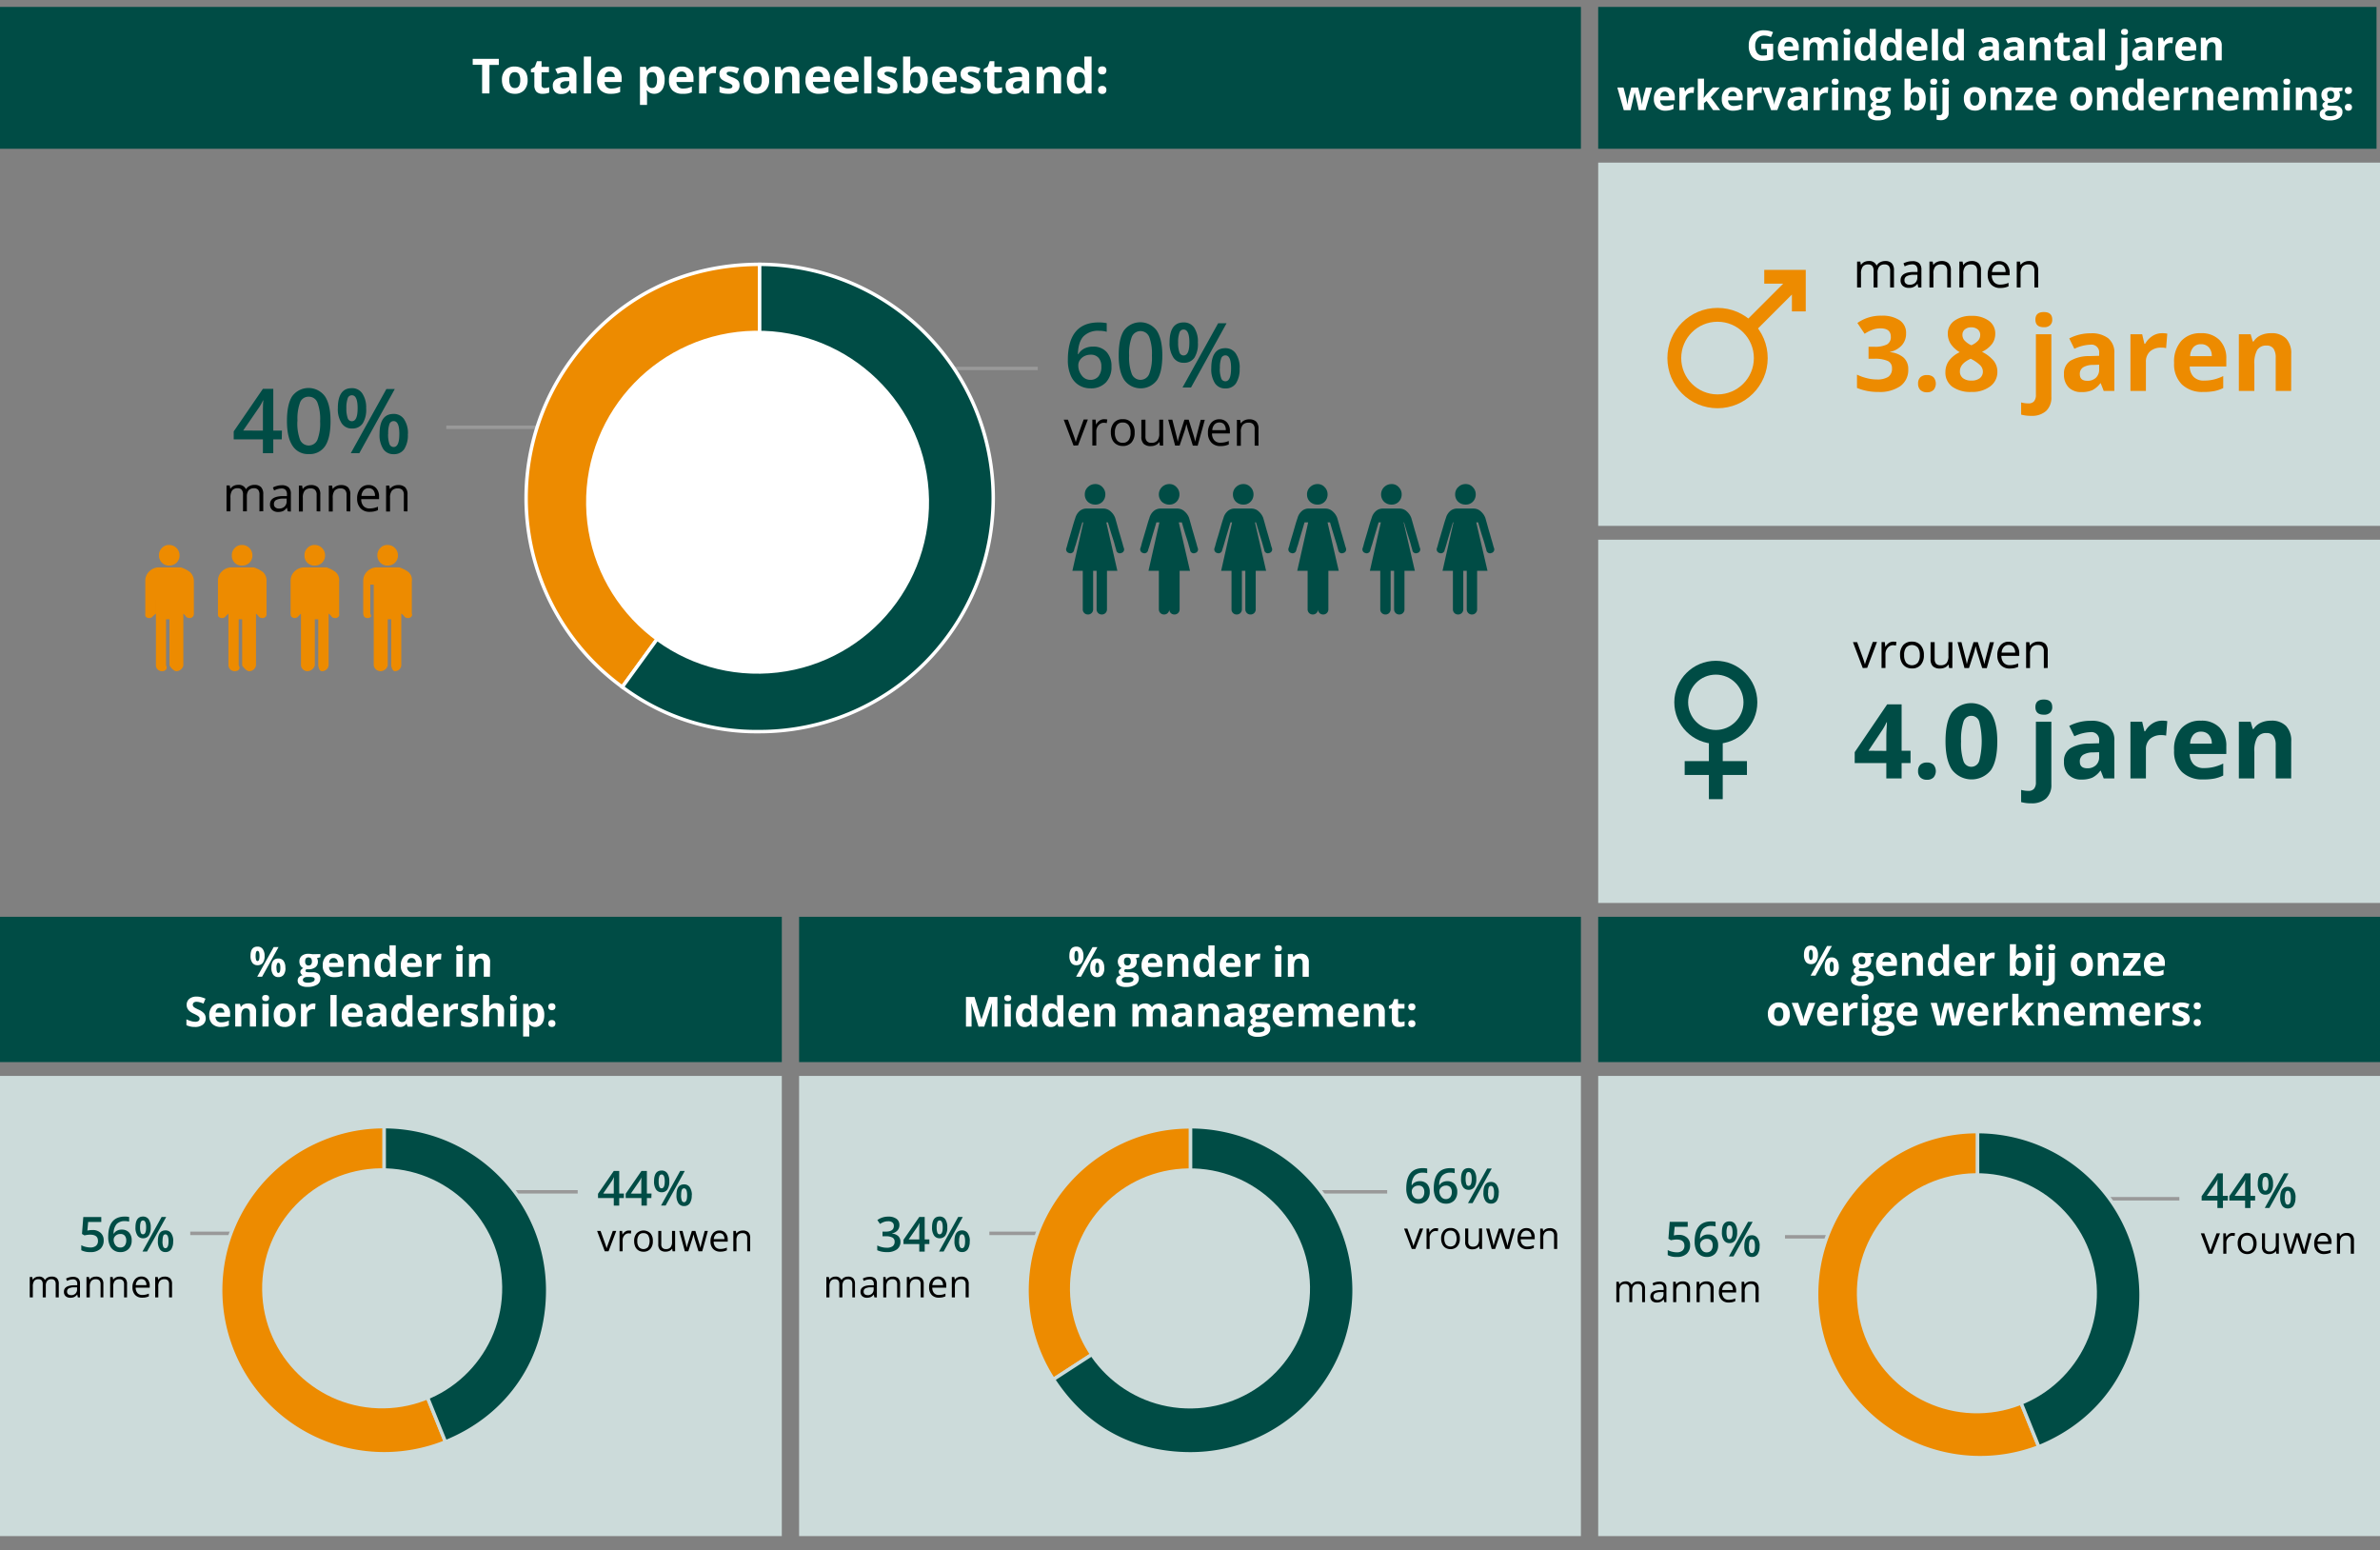 <svg xmlns="http://www.w3.org/2000/svg" width="688" height="448.1" viewBox="0 0 688 448.1"><rect x="0" y="0" width="688" height="448.1" fill="#808080" stroke="none"/><defs><style>.cls-1,.cls-5{fill:#004c45}.cls-2{fill:#ccdbda}.cls-10,.cls-3,.cls-9{fill:none}.cls-3{stroke:#999;stroke-linejoin:round}.cls-11,.cls-4{fill:#ed8b00}.cls-4,.cls-5{stroke:#ccdbda}.cls-10,.cls-4,.cls-5,.cls-9{stroke-miterlimit:10}.cls-4,.cls-5{fill-rule:evenodd}.cls-8{fill:#fff}.cls-9{stroke:#004c45}.cls-10,.cls-9{stroke-width:4px}.cls-10{stroke:#ed8b00}</style></defs><g id="grafiken"><path class="cls-1" d="M462 265h226v42H462zM231 265h226v42H231zM0 265h226v42H0z"/><path class="cls-2" d="M462 311h226v133H462zM462 47h226v105H462zM462 156h226v105H462zM231 311h226v133H231zM0 311h226v133H0z"/><path class="cls-1" d="M0 2h457v41H0zM462 2h225v41H462z"/><path class="cls-3" d="M572 357.5h-56M584 346.5h46"/><path class="cls-4" d="M571.66 374.36l17.71 43.83A47.27 47.27 0 01554 330.53a46 46 0 0117.71-3.44z"/><path class="cls-5" d="M571.66 374.36v-47.27a47.27 47.27 0 0147.27 47.27c0 19.84-11.16 36.4-29.56 43.83z"/><circle class="cls-2" cx="571.48" cy="373.81" r="34.7" transform="rotate(-.9 571.95 374.383)"/><path class="cls-3" d="M230 106.5h70M220 123.5h-91"/><g stroke="#fff" fill-rule="evenodd" stroke-miterlimit="10"><path d="M219.59 143.94l-39.7 54.64A67.54 67.54 0 01165 104.25c13.16-18.1 32.26-27.84 54.64-27.84z" fill="#ed8b00"/><path d="M219.59 143.94V76.41a67.53 67.53 0 110 135.06 64.71 64.71 0 01-39.7-12.89z" fill="#004c45"/></g><circle class="cls-8" cx="219" cy="145.16" r="49.57" transform="rotate(-.9 219.136 145.603)"/><circle class="cls-9" cx="496" cy="203" r="10"/><path class="cls-9" d="M496 231v-18M487 222h18"/><circle class="cls-10" cx="496.5" cy="103.5" r="12.5"/><path class="cls-10" d="M504.95 95.35L520.3 80M520 90V80h-10"/><path class="cls-3" d="M344 356.5h-58M356 344.5h45"/><path class="cls-4" d="M344.16 373l-39.64 25.75a47.26 47.26 0 0113.9-65.39 46 46 0 0125.74-7.63z"/><path class="cls-5" d="M344.16 373v-47.31a47.27 47.27 0 010 94.54c-16.71 0-30.54-7.51-39.64-21.52z"/><path class="cls-3" d="M118 344.5h49M111 356.5H55"/><path class="cls-4" d="M111.06 372.94l17.71 43.83a47.27 47.27 0 11-35.42-87.66 45.79 45.79 0 0117.71-3.44z"/><path class="cls-5" d="M111.06 372.94v-47.27a47.27 47.27 0 0147.27 47.27c0 19.84-11.16 36.4-29.56 43.83z"/><circle class="cls-2" cx="110.48" cy="372.39" r="34.7" transform="rotate(-.9 110.396 372.668)"/><path class="cls-11" d="M114.24 194a1.83 1.83 0 001.76-1.65V169v8.36a3.12 3.12 0 01.94.91 1.3 1.3 0 00.94.37 1.18 1.18 0 001-.37.79.79 0 00.17-.91v-9.3a3 3 0 00-.94-2.68 8.78 8.78 0 00-2.71-1.38H109a4 4 0 00-2.81 1.12 3.73 3.73 0 00-1.19 2.69v9.55a1.69 1.69 0 00.31.91 1.21 1.21 0 00.91.37 1.24 1.24 0 001-.37c.22-.25-.18-.91-.18-.91V169h1v23.35a2 2 0 001.84 1.65h.21a2.19 2.19 0 002-1.65V179h1v13.35s.2 1.65 1.11 1.65zM112.07 163.48a2.94 2.94 0 002.1-.82 2.9 2.9 0 00.87-2.14 3 3 0 00-3-3 2.72 2.72 0 00-2.11.89 2.83 2.83 0 00-.84 2.08 2.89 2.89 0 00.84 2.14 2.85 2.85 0 002.14.85zM93.19 194a1.92 1.92 0 001.81-1.65V169v8.36a3.5 3.5 0 01.89.91 1.3 1.3 0 00.94.37 1.18 1.18 0 001-.37.89.89 0 00.22-.91v-9.3a3.17 3.17 0 00-1-2.68 8.76 8.76 0 00-2.7-1.38H88a4 4 0 00-2.81 1.12 3.73 3.73 0 00-1.19 2.69v9.55s0 .66.26.91a1.37 1.37 0 001.87 0c.22-.25.87-.91.87-.91V169v23.35a1.88 1.88 0 001.79 1.65H89a2.29 2.29 0 002-1.65V179h1v13.35s.15 1.65 1.06 1.65zM91 163.48a2.94 2.94 0 002.1-.82 2.9 2.9 0 00.87-2.14 3 3 0 00-3-3 2.72 2.72 0 00-2.11.89 2.83 2.83 0 00-.84 2.08 2.84 2.84 0 003 3z"/><g><path class="cls-11" d="M72.14 194a2 2 0 001.86-1.65V169v8.36a4.11 4.11 0 01.84.91 1.3 1.3 0 00.94.37 1.22 1.22 0 001-.37 1 1 0 00.26-.91v-9.3a3.37 3.37 0 00-1-2.68 8.76 8.76 0 00-2.7-1.38H67a4 4 0 00-2.81 1.12 3.73 3.73 0 00-1.19 2.69v9.55s-.06.66.21.91a1.21 1.21 0 00.91.37 1.25 1.25 0 001-.37c.21-.25.91-.91.91-.91V169v23.35a1.79 1.79 0 001.71 1.65H68c.91 0 1.65-.74 1-1.65V179h1v13.35s1.1 1.65 2 1.65zM70 163.48a3 3 0 002.11-.82 2.93 2.93 0 00.86-2.14 3 3 0 00-3-3 2.72 2.72 0 00-2.11.89 2.83 2.83 0 00-.84 2.08 2.84 2.84 0 003 3z"/></g><g><path class="cls-11" d="M51.09 194a2.11 2.11 0 001.91-1.65V169v8.36a4.46 4.46 0 01.79.91 1.34 1.34 0 00.94.37 1.22 1.22 0 001-.37 1.24 1.24 0 00.31-.91v-9.3a3.6 3.6 0 00-1.09-2.68 8.76 8.76 0 00-2.7-1.38H46a4 4 0 00-2.81 1.12 3.73 3.73 0 00-1.19 2.69v9.55s-.11.66.16.91a1.21 1.21 0 00.91.37 1.25 1.25 0 001-.37c.21-.25 1-.91 1-.91V169v23.35a1.71 1.71 0 001.62 1.65h.22c.91 0 1.65-.74 1.09-1.65V179h1v13.35s1 1.65 2 1.65zM48.92 163.48a3 3 0 002.11-.82 2.94 2.94 0 00.87-2.14 3 3 0 00-3-3 2.69 2.69 0 00-2.1.89 2.8 2.8 0 00-.85 2.08 2.86 2.86 0 00.85 2.14 2.83 2.83 0 002.12.85z"/></g><g><path class="cls-1" d="M318.5 177.62a1.47 1.47 0 01-1.5-1.43V165h-1v11.18a1.47 1.47 0 01-1.5 1.44 1.47 1.47 0 01-1.5-1.44V165h-3l3.16-14h-.29c-.44 1.52-.81 2.74-1.1 3.71s-.55 1.88-.8 2.76a16.09 16.09 0 00-.5 1.6 1.09 1.09 0 01-1.15.86l-.3-.08a1.08 1.08 0 01-.83-1.07.81.81 0 01.08-.38 8.23 8.23 0 00.29-1c.15-.57.36-1.29.61-2.11s.52-1.75.8-2.73.56-1.93.88-2.84a4.05 4.05 0 011.24-2 3 3 0 012.06-.72H319a3.07 3.07 0 012.07.83 4.6 4.6 0 011.3 1.88c.27.92.54 1.86.8 2.84s.56 1.89.8 2.73.45 1.54.61 2.12a8.62 8.62 0 00.3 1l.08.31a1.07 1.07 0 01-.85 1.14l-.28.08a1.07 1.07 0 01-1.15-.86c0-.19-.22-.74-.44-1.61s-.54-1.79-.85-2.76-.67-2.19-1.11-3.71h-.47L323 165h-3v11.19a1.47 1.47 0 01-1.5 1.43zM316.63 145.85a2.8 2.8 0 002.06-.82 3 3 0 00.84-2.14 2.91 2.91 0 00-.84-2.08 2.66 2.66 0 00-2.06-.89 3 3 0 00-2.18.89 2.81 2.81 0 00-.86 2.08 2.86 2.86 0 00.86 2.14 3.1 3.1 0 002.18.82z"/></g><g><path class="cls-1" d="M339.5 177.62a1.47 1.47 0 01-1.5-1.43V165v11.18a1.47 1.47 0 01-1.5 1.44 1.47 1.47 0 01-1.5-1.44V165h-3l3.16-14h-.88c-.44 1.52-.81 2.74-1.1 3.71s-.55 1.88-.8 2.76-.48 1.42-.5 1.6a1.09 1.09 0 01-1.15.86l-.3-.08a1.08 1.08 0 01-.83-1.07.81.81 0 01.08-.38 8.23 8.23 0 00.29-1c.15-.57.36-1.29.61-2.11l.81-2.73c.29-1 .55-1.93.88-2.84a4 4 0 011.23-2 3 3 0 012.06-.72h4.8a3 3 0 012.07.83 4.63 4.63 0 011.31 1.88c.26.92.53 1.86.8 2.84s.56 1.89.79 2.73.46 1.54.61 2.12a8.62 8.62 0 00.3 1l.08.31a1.07 1.07 0 01-.85 1.14l-.28.08a1.07 1.07 0 01-1.15-.86c0-.19-.21-.74-.44-1.61s-.54-1.79-.85-2.76-.66-2.19-1.1-3.71h-.89L344 165h-3v11.19a1.47 1.47 0 01-1.5 1.43zM338.05 145.85a2.77 2.77 0 002.05-.82 2.93 2.93 0 00.85-2.14 2.88 2.88 0 00-.85-2.08 2.65 2.65 0 00-2.05-.89 3 3 0 00-2.19.89 3 3 0 000 4.22 3.08 3.08 0 002.19.82z"/></g><g><path class="cls-1" d="M361.5 177.62a1.47 1.47 0 01-1.5-1.43V165h-1v11.18a1.47 1.47 0 01-1.5 1.44 1.47 1.47 0 01-1.5-1.44V165h-3l3.16-14h-.46c-.44 1.52-.81 2.74-1.1 3.71s-.55 1.88-.81 2.76-.47 1.42-.49 1.6a1.1 1.1 0 01-1.15.86l-.31-.08a1.08 1.08 0 01-.82-1.07 1 1 0 01.07-.38 6.62 6.62 0 00.29-1c.16-.57.36-1.29.62-2.11s.52-1.75.8-2.73.55-1.93.88-2.84a3.92 3.92 0 011.24-2A2.94 2.94 0 01357 147h4.79a3 3 0 012.07.83 4.63 4.63 0 011.31 1.88c.26.92.53 1.86.8 2.84s.56 1.89.79 2.73.46 1.54.61 2.12a6.37 6.37 0 00.31 1l.07.31a1.07 1.07 0 01-.84 1.14l-.29.08a1.07 1.07 0 01-1.15-.86c0-.19-.21-.74-.44-1.61s-.54-1.79-.84-2.76-.67-2.19-1.11-3.71h-.3L366 165h-3v11.19a1.47 1.47 0 01-1.5 1.43zM359.46 145.85a2.77 2.77 0 002.05-.82 2.93 2.93 0 00.85-2.14 2.88 2.88 0 00-.85-2.08 2.65 2.65 0 00-2.05-.89 2.92 2.92 0 00-2.18.89 2.82 2.82 0 00-.87 2.08 2.87 2.87 0 00.87 2.14 3.1 3.1 0 002.18.82z"/></g><g><path class="cls-1" d="M382.5 177.62a1.47 1.47 0 01-1.5-1.43V165v11.18a1.47 1.47 0 01-1.5 1.44 1.47 1.47 0 01-1.5-1.44V165h-3l3.16-14h-1.05c-.44 1.52-.81 2.74-1.1 3.71s-.55 1.88-.8 2.76a16.09 16.09 0 00-.5 1.6 1.09 1.09 0 01-1.15.86l-.3-.08a1.08 1.08 0 01-.83-1.07 1 1 0 01.07-.38 6.62 6.62 0 00.29-1c.16-.57.37-1.29.62-2.11s.52-1.75.8-2.73.56-1.93.88-2.84a4 4 0 011.24-2 2.94 2.94 0 012.06-.72h4.79a3.07 3.07 0 012.08.83 4.7 4.7 0 011.3 1.88c.27.92.54 1.86.8 2.84s.56 1.89.79 2.73.46 1.54.61 2.12a10 10 0 00.31 1l.07.31a1.07 1.07 0 01-.84 1.14l-.28.08a1.06 1.06 0 01-1.15-.86c-.05-.19-.22-.74-.44-1.61l-.85-2.76c-.31-1-.67-2.19-1.11-3.71h-.71L387 165h-3v11.19a1.47 1.47 0 01-1.5 1.43zM380.87 145.85a2.76 2.76 0 002.05-.82 2.93 2.93 0 00.85-2.14 2.88 2.88 0 00-.85-2.08 2.62 2.62 0 00-2.05-.89 3 3 0 00-2.18.89 2.81 2.81 0 00-.86 2.08 2.86 2.86 0 00.86 2.14 3.1 3.1 0 002.18.82z"/></g><g><path class="cls-1" d="M404.5 177.62a1.47 1.47 0 01-1.5-1.43V165h-1v11.18a1.47 1.47 0 01-1.5 1.44 1.47 1.47 0 01-1.5-1.44V165h-3l3.16-14h-.64c-.44 1.52-.81 2.74-1.1 3.71s-.55 1.88-.8 2.76a16.09 16.09 0 00-.5 1.6 1.09 1.09 0 01-1.15.86l-.3-.08a1.08 1.08 0 01-.83-1.07.81.81 0 01.08-.38 8.23 8.23 0 00.29-1c.15-.57.36-1.29.61-2.11s.52-1.75.8-2.73.56-1.93.89-2.84a4 4 0 011.23-2 3 3 0 012.06-.72h4.8a3 3 0 012.07.83 4.6 4.6 0 011.3 1.88c.27.92.54 1.86.81 2.84s.56 1.89.79 2.73.46 1.54.61 2.12a8.62 8.62 0 00.3 1l.08.31a1.07 1.07 0 01-.85 1.14l-.28.08a1.07 1.07 0 01-1.15-.86c0-.19-.21-.74-.44-1.61s-.54-1.79-.85-2.76-.67-2.19-1.11-3.71h-.12L409 165h-3v11.19a1.47 1.47 0 01-1.5 1.43zM402.28 145.85a2.78 2.78 0 002.06-.82 3 3 0 00.85-2.14 2.92 2.92 0 00-.85-2.08 2.66 2.66 0 00-2.06-.89 3 3 0 00-2.18.89 3 3 0 000 4.22 3.05 3.05 0 002.18.82z"/></g><g><path class="cls-1" d="M425.5 177.62a1.47 1.47 0 01-1.5-1.43V165h-1v11.18a1.47 1.47 0 01-1.5 1.44 1.47 1.47 0 01-1.5-1.44V165h-3l3.16-14H420c-.44 1.52-.81 2.74-1.1 3.71s-.56 1.88-.81 2.76-.47 1.42-.49 1.6a1.1 1.1 0 01-1.15.86l-.31-.08a1.09 1.09 0 01-.83-1.07.81.81 0 01.08-.38 6.62 6.62 0 00.29-1c.16-.57.36-1.29.61-2.11l.81-2.73c.29-1 .55-1.93.88-2.84a4 4 0 011.23-2 3 3 0 012.07-.72H426a3 3 0 012.07.83 4.63 4.63 0 011.31 1.88c.26.92.53 1.86.8 2.84s.56 1.89.79 2.73.46 1.54.61 2.12a8.62 8.62 0 00.3 1l.08.31a1.07 1.07 0 01-.85 1.14l-.28.08a1.07 1.07 0 01-1.15-.86c0-.19-.21-.74-.44-1.61s-.54-1.79-.85-2.76-.66-2.19-1.1-3.71h-.54L430 165h-3v11.19a1.47 1.47 0 01-1.5 1.43zM423.7 145.85a2.77 2.77 0 002.05-.82 2.93 2.93 0 00.85-2.14 2.88 2.88 0 00-.85-2.08 2.65 2.65 0 00-2.05-.89 2.92 2.92 0 00-2.18.89 2.82 2.82 0 00-.87 2.08 2.87 2.87 0 00.87 2.14 3.08 3.08 0 002.18.82z"/></g></g><g id="NL"><path class="cls-1" d="M552.29 220.56h-2.58V225h-4.42v-4.43h-9.14v-3.15l9.39-13.83h4.17V217h2.58zm-7-3.52v-3.63c0-.61 0-1.49.07-2.64s.09-1.82.12-2h-.12a16 16 0 01-1.3 2.35l-3.93 5.88zM554.47 222.9a2.45 2.45 0 01.66-1.86 2.68 2.68 0 011.92-.63 2.58 2.58 0 011.88.64 2.85 2.85 0 010 3.67 2.54 2.54 0 01-1.88.67 2.64 2.64 0 01-1.9-.65 2.45 2.45 0 01-.68-1.84zM577.37 214.29q0 5.61-1.84 8.3a7.14 7.14 0 01-11.25-.09q-1.87-2.77-1.88-8.21 0-5.67 1.83-8.36a7.12 7.12 0 0111.24.12c1.27 1.88 1.9 4.62 1.9 8.24zm-10.47 0a16.47 16.47 0 00.68 5.64 2.36 2.36 0 002.29 1.71 2.4 2.4 0 002.29-1.73 23 23 0 000-11.29 2.38 2.38 0 00-4.57 0 17 17 0 00-.69 5.67zM587.26 232.2a10.62 10.62 0 01-3-.36v-3.52a7.87 7.87 0 002.1.28 2 2 0 001.65-.63 2.9 2.9 0 00.52-1.86v-17.49H593v18.15a5.25 5.25 0 01-1.5 4 6.05 6.05 0 01-4.24 1.43zm1.13-27.82c0-1.45.81-2.18 2.43-2.18s2.43.73 2.43 2.18a2.1 2.1 0 01-.61 1.62 2.52 2.52 0 01-1.82.58c-1.62 0-2.43-.73-2.43-2.2zM608.13 225l-.86-2.22h-.12a6.64 6.64 0 01-2.32 2 7.6 7.6 0 01-3.11.55 5 5 0 01-3.72-1.35 5.19 5.19 0 01-1.35-3.84 4.29 4.29 0 011.82-3.84 10.55 10.55 0 015.5-1.37l2.84-.09v-.72a2.23 2.23 0 00-2.55-2.49 11.67 11.67 0 00-4.61 1.19l-1.48-3a13.3 13.3 0 016.27-1.48 7.77 7.77 0 015 1.44 5.27 5.27 0 011.76 4.36V225zm-1.32-7.58l-1.73.06a5.49 5.49 0 00-2.9.7 2.21 2.21 0 00-.95 2c0 1.26.73 1.89 2.17 1.89a3.44 3.44 0 002.48-.89 3.16 3.16 0 00.93-2.38zM625 208.31a7.06 7.06 0 011.51.13l-.34 4.19a5 5 0 00-1.31-.15 4.77 4.77 0 00-3.34 1.1 4 4 0 00-1.19 3.08V225h-4.47v-16.38h3.39l.65 2.75h.22a6.19 6.19 0 012.06-2.22 5.11 5.11 0 012.82-.84zM636.89 225.29a8.42 8.42 0 01-6.18-2.19 8.23 8.23 0 01-2.23-6.18 9 9 0 012.06-6.36 7.32 7.32 0 015.69-2.25 7.2 7.2 0 015.4 2 7.48 7.48 0 011.94 5.46v2.17H633a4.31 4.31 0 001.13 3 4 4 0 003 1.07 12 12 0 002.8-.31 13.42 13.42 0 002.75-1v3.46a10.42 10.42 0 01-2.5.87 15.78 15.78 0 01-3.29.26zm-.63-13.8a2.84 2.84 0 00-2.23.9 4.16 4.16 0 00-.92 2.56h6.27a3.71 3.71 0 00-.87-2.56 2.92 2.92 0 00-2.25-.9zM662.32 225h-4.47v-9.56a4.6 4.6 0 00-.63-2.66 2.3 2.3 0 00-2-.89 3 3 0 00-2.71 1.26 7.82 7.82 0 00-.83 4.15v7.7h-4.48v-16.38h3.41l.6 2.09h.25a4.72 4.72 0 012.06-1.79 6.93 6.93 0 013-.61 5.74 5.74 0 014.34 1.55 6.22 6.22 0 011.48 4.46z"/><path class="cls-11" d="M551 96.37a5 5 0 01-1.21 3.41 6.35 6.35 0 01-3.42 1.94v.08a6.84 6.84 0 013.93 1.58 4.39 4.39 0 011.33 3.37 5.72 5.72 0 01-2.24 4.82 10.37 10.37 0 01-6.4 1.72 15.59 15.59 0 01-6.18-1.16v-3.85a13.65 13.65 0 002.74 1 11.22 11.22 0 003 .4 5.82 5.82 0 003.31-.76 2.82 2.82 0 001.07-2.45 2.21 2.21 0 00-1.23-2.14 9.11 9.11 0 00-3.93-.63h-1.62v-3.47h1.65a7.77 7.77 0 003.64-.65 2.36 2.36 0 001.15-2.24c0-1.62-1-2.43-3-2.43a7 7 0 00-2.14.35 10.59 10.59 0 00-2.43 1.22l-2.09-3.12a11.61 11.61 0 017-2.11 9 9 0 015.25 1.35 4.33 4.33 0 011.82 3.77zM554.47 110.9a2.45 2.45 0 01.66-1.86 2.68 2.68 0 011.92-.63 2.58 2.58 0 011.88.64 2.85 2.85 0 010 3.67 2.54 2.54 0 01-1.88.67 2.64 2.64 0 01-1.9-.65 2.45 2.45 0 01-.68-1.84zM569.9 91.3a8.15 8.15 0 015 1.4 4.46 4.46 0 011.88 3.77 4.89 4.89 0 01-.91 2.92 7.69 7.69 0 01-2.93 2.3 10.45 10.45 0 013.45 2.68 5 5 0 011 3.07 5.1 5.1 0 01-2.07 4.24 8.58 8.58 0 01-5.43 1.61 9 9 0 01-5.52-1.5 5 5 0 01-2-4.23 5.61 5.61 0 011-3.25 8.2 8.2 0 013.13-2.51 8 8 0 01-2.64-2.47 5.49 5.49 0 01-.8-2.89 4.43 4.43 0 011.9-3.72 8.09 8.09 0 014.94-1.42zm-3.34 16a2.36 2.36 0 00.88 2 3.73 3.73 0 002.4.7 3.79 3.79 0 002.52-.72 2.41 2.41 0 00.84-1.91 2.62 2.62 0 00-.83-1.84 10.8 10.8 0 00-2.69-1.83q-3.12 1.4-3.12 3.6zm3.31-12.69a2.87 2.87 0 00-1.87.59 2 2 0 00-.71 1.59 2.44 2.44 0 00.57 1.58 6.15 6.15 0 002 1.43 5.7 5.7 0 002-1.38 2.51 2.51 0 00.57-1.63 2 2 0 00-.73-1.59 2.93 2.93 0 00-1.83-.59zM587.26 120.2a10.62 10.62 0 01-3-.36v-3.52a7.87 7.87 0 002.1.28 2 2 0 001.65-.63 2.9 2.9 0 00.52-1.86V96.62H593v18.15a5.25 5.25 0 01-1.5 4 6.05 6.05 0 01-4.24 1.43zm1.13-27.82c0-1.45.81-2.18 2.43-2.18s2.43.73 2.43 2.18a2.1 2.1 0 01-.61 1.62 2.52 2.52 0 01-1.82.58c-1.62 0-2.43-.73-2.43-2.2zM608.13 113l-.86-2.22h-.12a6.64 6.64 0 01-2.32 2 7.6 7.6 0 01-3.11.55 5 5 0 01-3.72-1.35 5.19 5.19 0 01-1.35-3.84 4.29 4.29 0 011.82-3.84 10.55 10.55 0 015.5-1.37l2.84-.09v-.72a2.23 2.23 0 00-2.55-2.49 11.67 11.67 0 00-4.61 1.19l-1.48-3a13.3 13.3 0 016.27-1.48 7.77 7.77 0 015 1.44 5.27 5.27 0 011.76 4.36V113zm-1.32-7.58l-1.73.06a5.49 5.49 0 00-2.9.7 2.21 2.21 0 00-.95 2c0 1.26.73 1.89 2.17 1.89a3.44 3.44 0 002.48-.89 3.16 3.16 0 00.93-2.38zM625 96.31a7.06 7.06 0 011.51.13l-.34 4.19a5 5 0 00-1.31-.15 4.77 4.77 0 00-3.34 1.1 4 4 0 00-1.19 3.08V113h-4.47V96.62h3.39l.65 2.75h.22a6.19 6.19 0 012.06-2.22 5.11 5.11 0 012.82-.84zM636.89 113.29a8.42 8.42 0 01-6.18-2.19 8.23 8.23 0 01-2.23-6.18 9 9 0 012.06-6.36 7.32 7.32 0 015.69-2.25 7.2 7.2 0 015.4 2 7.48 7.48 0 011.94 5.46v2.17H633a4.31 4.31 0 001.13 3 4 4 0 003 1.07 12 12 0 002.8-.31 13.42 13.42 0 002.75-1v3.46a10.42 10.42 0 01-2.5.87 15.78 15.78 0 01-3.29.26zm-.63-13.8a2.84 2.84 0 00-2.23.9 4.16 4.16 0 00-.92 2.56h6.27a3.71 3.71 0 00-.87-2.56 2.92 2.92 0 00-2.25-.9zM662.32 113h-4.47v-9.56a4.6 4.6 0 00-.63-2.66 2.3 2.3 0 00-2-.89 3 3 0 00-2.71 1.26 7.82 7.82 0 00-.83 4.15v7.7h-4.48V96.62h3.41l.6 2.09h.25a4.72 4.72 0 012.06-1.79 6.93 6.93 0 013-.61 5.74 5.74 0 014.34 1.55 6.22 6.22 0 011.48 4.46z"/><path class="cls-1" d="M308.69 104.09q0-10.89 8.88-10.89a11.28 11.28 0 012.36.21v2.49a8.31 8.31 0 00-2.24-.28 5.89 5.89 0 00-4.48 1.6q-1.5 1.61-1.62 5.13h.15a4.09 4.09 0 011.68-1.59 5.35 5.35 0 012.54-.57 5.06 5.06 0 013.93 1.55 6 6 0 011.41 4.2 6.37 6.37 0 01-1.63 4.62 5.89 5.89 0 01-4.45 1.69 6.21 6.21 0 01-3.47-1 6 6 0 01-2.26-2.79 11 11 0 01-.8-4.37zm6.48 5.7a2.94 2.94 0 002.37-1 4.3 4.3 0 00.83-2.83 3.72 3.72 0 00-.78-2.51 2.92 2.92 0 00-2.35-.92 3.91 3.91 0 00-1.77.41 3.38 3.38 0 00-1.29 1.13 2.69 2.69 0 00-.47 1.47 4.72 4.72 0 001 3 3 3 0 002.46 1.25zM336 102.72c0 3.22-.52 5.62-1.56 7.18a5.87 5.87 0 01-9.45-.07q-1.61-2.43-1.6-7.11 0-4.92 1.55-7.24a5.89 5.89 0 019.46.1c1.05 1.63 1.6 4.01 1.6 7.14zm-9.59 0a13.52 13.52 0 00.78 5.42 2.72 2.72 0 005 0 13.27 13.27 0 00.8-5.39 13.39 13.39 0 00-.8-5.4 2.72 2.72 0 00-5 0 13.61 13.61 0 00-.79 5.37zM346.28 99a7.54 7.54 0 01-1 4.39 3.54 3.54 0 01-3.09 1.47 3.45 3.45 0 01-3-1.52 7.58 7.58 0 01-1.1-4.34c0-3.86 1.35-5.8 4.05-5.8a3.54 3.54 0 013.07 1.51 7.35 7.35 0 011.07 4.29zm-5.71 0a8 8 0 00.37 2.82 1.24 1.24 0 001.2.92c1.12 0 1.68-1.24 1.68-3.74s-.56-3.75-1.68-3.75a1.24 1.24 0 00-1.2.93 8 8 0 00-.37 2.82zm14-5.56L344.3 112h-2.46l10.29-18.56zm3.77 13a7.48 7.48 0 01-1.06 4.38 3.52 3.52 0 01-3.07 1.46 3.48 3.48 0 01-3-1.5 7.46 7.46 0 01-1.06-4.34c0-3.86 1.35-5.8 4.06-5.8a3.54 3.54 0 013 1.5 7.28 7.28 0 011.16 4.27zm-5.72 0a8 8 0 00.38 2.83 1.26 1.26 0 001.21.94c1.11 0 1.66-1.25 1.66-3.77s-.55-3.72-1.66-3.72a1.27 1.27 0 00-1.21.92 7.8 7.8 0 00-.35 2.77z"/><path d="M310.34 128.8l-2.84-7.49h1.22l1.61 4.44a21.09 21.09 0 01.64 2h.03c.05-.24.21-.74.47-1.5s.87-2.41 1.8-5h1.21l-2.84 7.49zM319.19 121.17a4.94 4.94 0 01.9.08l-.16 1.06a3.79 3.79 0 00-.82-.11 2 2 0 00-1.56.74 2.7 2.7 0 00-.64 1.84v4h-1.14v-7.49h.94l.13 1.38h.05a3.35 3.35 0 011-1.12 2.21 2.21 0 011.3-.38zM328 125.05a4.16 4.16 0 01-.92 2.86 3.28 3.28 0 01-2.55 1 3.35 3.35 0 01-1.79-.48 3 3 0 01-1.2-1.35 4.77 4.77 0 01-.42-2.06 4.14 4.14 0 01.91-2.86 3.25 3.25 0 012.55-1 3.15 3.15 0 012.49 1 4.09 4.09 0 01.93 2.89zm-5.71 0a3.5 3.5 0 00.58 2.18 2 2 0 001.69.76 2 2 0 001.69-.75 3.58 3.58 0 00.57-2.19 3.49 3.49 0 00-.57-2.17 2 2 0 00-1.71-.75 2 2 0 00-1.68.74 3.48 3.48 0 00-.56 2.18zM331.12 121.31v4.86a1.93 1.93 0 00.42 1.36 1.66 1.66 0 001.3.46 2.12 2.12 0 001.72-.65 3.17 3.17 0 00.55-2.1v-3.93h1.13v7.49h-.93l-.17-1h-.06a2.18 2.18 0 01-1 .85 3.18 3.18 0 01-1.41.3 2.9 2.9 0 01-2.05-.65 2.8 2.8 0 01-.68-2.08v-4.9zM344.82 128.8l-1.37-4.4c-.09-.27-.25-.88-.49-1.83-.18.8-.34 1.41-.48 1.85L341 128.8h-1.3l-2-7.49h1.19c.48 1.88.85 3.31 1.1 4.3a18.89 18.89 0 01.44 2h.05c.05-.26.13-.6.24-1s.21-.74.29-1l1.38-4.3h1.23l1.34 4.3a15.08 15.08 0 01.52 2h.05c0-.16.07-.41.15-.76s.55-2.18 1.42-5.51h1.18l-2.07 7.49zM352.82 128.94a3.44 3.44 0 01-2.63-1 3.91 3.91 0 01-1-2.81 4.36 4.36 0 01.89-2.87 3 3 0 012.4-1.07 2.83 2.83 0 012.23.93 3.51 3.51 0 01.82 2.44v.72h-5.16a2.9 2.9 0 00.67 2 2.28 2.28 0 001.78.68 6 6 0 002.39-.5v1a5.79 5.79 0 01-1.14.37 6 6 0 01-1.25.11zm-.31-6.82a1.87 1.87 0 00-1.44.59 2.66 2.66 0 00-.63 1.63h3.91a2.55 2.55 0 00-.47-1.65 1.7 1.7 0 00-1.37-.57zM362.69 128.8V124a1.93 1.93 0 00-.42-1.36 1.67 1.67 0 00-1.31-.46 2.17 2.17 0 00-1.72.64 3.23 3.23 0 00-.54 2.1v3.93h-1.14v-7.49h.92l.19 1h.05a2.42 2.42 0 011-.86 3.23 3.23 0 011.4-.3 2.89 2.89 0 012 .65 2.81 2.81 0 01.68 2.09v4.89z"/><g><path class="cls-1" d="M81.45 127H79v4h-3v-4h-8.44v-2.3L76 112.39h3v12.08h2.5zM76 124.47v-4.65c0-1.66 0-3 .13-4.08h-.1a14.16 14.16 0 01-1.12 2l-4.61 6.7zM95.55 121.72c0 3.22-.51 5.62-1.55 7.19a5.32 5.32 0 01-4.76 2.34 5.25 5.25 0 01-4.69-2.42q-1.6-2.43-1.6-7.11 0-4.92 1.55-7.24a5.88 5.88 0 019.45.1q1.61 2.42 1.6 7.14zm-9.58 0a13.52 13.52 0 00.78 5.42 2.73 2.73 0 005 0 13.36 13.36 0 00.79-5.4 13.42 13.42 0 00-.79-5.4 2.63 2.63 0 00-2.51-1.67 2.59 2.59 0 00-2.49 1.64 13.61 13.61 0 00-.75 5.41zM105.85 118a7.54 7.54 0 01-1 4.39 3.55 3.55 0 01-3.09 1.47 3.44 3.44 0 01-3-1.52 7.5 7.5 0 01-1.1-4.34c0-3.86 1.35-5.8 4-5.8a3.51 3.51 0 013.06 1.51 7.27 7.27 0 011.13 4.29zm-5.72 0a8.25 8.25 0 00.37 2.82 1.26 1.26 0 001.21.93c1.12 0 1.67-1.25 1.67-3.75s-.55-3.75-1.67-3.75a1.26 1.26 0 00-1.21.93 8.25 8.25 0 00-.37 2.82zm14-5.56L103.87 131h-2.47l10.3-18.56zm3.77 13a7.49 7.49 0 01-1.05 4.38 3.54 3.54 0 01-3.07 1.46 3.47 3.47 0 01-3-1.5 7.46 7.46 0 01-1.06-4.34c0-3.86 1.35-5.8 4.06-5.8a3.55 3.55 0 013 1.5 7.28 7.28 0 011.15 4.27zm-5.71 0a8.38 8.38 0 00.37 2.84 1.28 1.28 0 001.22.93c1.11 0 1.66-1.25 1.66-3.77s-.55-3.72-1.66-3.72a1.28 1.28 0 00-1.22.92 8.08 8.08 0 00-.34 2.77z"/><path d="M75 147.8v-4.87a2.07 2.07 0 00-.38-1.35 1.48 1.48 0 00-1.19-.45 2 2 0 00-1.57.61 3 3 0 00-.5 1.88v4.18h-1.11v-4.87a2.07 2.07 0 00-.38-1.35 1.48 1.48 0 00-1.2-.45 1.87 1.87 0 00-1.56.64 3.49 3.49 0 00-.49 2.1v3.93h-1.14v-7.49h.92l.19 1a2.26 2.26 0 01.91-.85 2.72 2.72 0 011.31-.31 2.24 2.24 0 012.3 1.27 2.42 2.42 0 011-.93 3 3 0 011.45-.34 2.54 2.54 0 011.9.65 2.91 2.91 0 01.64 2.09v4.89zM83.17 147.8l-.23-1.07a3.29 3.29 0 01-1.12 1 3.53 3.53 0 01-1.39.25 2.47 2.47 0 01-1.75-.58 2.08 2.08 0 01-.63-1.63c0-1.51 1.21-2.31 3.63-2.38h1.27v-.47a1.92 1.92 0 00-.38-1.3 1.56 1.56 0 00-1.21-.42 4.85 4.85 0 00-2.12.58l-.35-.87a5.16 5.16 0 011.21-.47 5 5 0 011.33-.18 2.83 2.83 0 012 .6 2.49 2.49 0 01.65 1.91v5.11zm-2.57-.8a2.31 2.31 0 001.67-.58 2.17 2.17 0 00.6-1.63v-.67h-1.13a4.09 4.09 0 00-1.95.42 1.27 1.27 0 00-.6 1.16 1.18 1.18 0 00.37.94 1.58 1.58 0 001.04.36zM91.53 147.8V143a1.93 1.93 0 00-.42-1.36 1.7 1.7 0 00-1.3-.46 2.18 2.18 0 00-1.73.64 3.23 3.23 0 00-.54 2.1v3.93H86.4v-7.49h.93l.18 1a2.32 2.32 0 011-.85 3.09 3.09 0 011.4-.31 2.87 2.87 0 012 .65 2.78 2.78 0 01.68 2.09v4.89zM100.18 147.8V143a1.93 1.93 0 00-.42-1.36 1.7 1.7 0 00-1.3-.46 2.18 2.18 0 00-1.73.64 3.23 3.23 0 00-.54 2.1v3.93h-1.14v-7.49H96l.19 1a2.32 2.32 0 011-.85 3.09 3.09 0 011.4-.31 2.89 2.89 0 012 .65 2.82 2.82 0 01.68 2.09v4.89zM106.86 147.94a3.43 3.43 0 01-2.62-1 3.9 3.9 0 01-1-2.8 4.37 4.37 0 01.89-2.88 3 3 0 012.4-1.07 2.83 2.83 0 012.23.93 3.51 3.51 0 01.82 2.44v.72h-5.16a2.94 2.94 0 00.66 2 2.32 2.32 0 001.79.69 6 6 0 002.39-.51v1a5.79 5.79 0 01-1.14.37 6.06 6.06 0 01-1.26.11zm-.3-6.82a1.87 1.87 0 00-1.44.59 2.66 2.66 0 00-.63 1.63h3.91a2.5 2.5 0 00-.48-1.65 1.68 1.68 0 00-1.36-.57zM116.74 147.8V143a1.93 1.93 0 00-.42-1.36 1.71 1.71 0 00-1.31-.46 2.17 2.17 0 00-1.72.64 3.23 3.23 0 00-.54 2.1v3.93h-1.14v-7.49h.92l.19 1a2.26 2.26 0 011-.85 3.09 3.09 0 011.4-.31 2.89 2.89 0 012 .65 2.82 2.82 0 01.68 2.09v4.89z"/></g><g><path class="cls-8" d="M141.49 27h-2.12v-8.26h-2.72V17h7.55v1.76h-2.71zM152.52 23.14a4.1 4.1 0 01-1 2.92 3.56 3.56 0 01-2.74 1.05 3.85 3.85 0 01-1.94-.48 3.16 3.16 0 01-1.29-1.39 4.64 4.64 0 01-.45-2.1 4 4 0 011-2.91 3.54 3.54 0 012.74-1 3.89 3.89 0 011.95.48 3.11 3.11 0 011.28 1.29 4.64 4.64 0 01.45 2.14zm-5.29 0a3.14 3.14 0 00.38 1.71 1.33 1.33 0 001.21.59 1.32 1.32 0 001.2-.58 3.3 3.3 0 00.37-1.72 3.18 3.18 0 00-.37-1.7 1.34 1.34 0 00-1.21-.57 1.35 1.35 0 00-1.21.56 3.24 3.24 0 00-.37 1.71zM157.46 25.45a4.46 4.46 0 001.31-.24v1.55a4.69 4.69 0 01-1.91.35 2.35 2.35 0 01-1.82-.63 2.77 2.77 0 01-.57-1.9V20.9h-1V20l1.15-.69.6-1.62h1.33v1.63h2.14v1.58h-2.14v3.68a.8.8 0 00.25.66 1 1 0 00.66.21zM165.17 27l-.4-1h-.06a3 3 0 01-1.08.92 3.52 3.52 0 01-1.45.26 2.37 2.37 0 01-1.74-.63 2.41 2.41 0 01-.63-1.79 2 2 0 01.85-1.79 4.9 4.9 0 012.57-.64h1.33v-.34a1 1 0 00-1.19-1.16 5.44 5.44 0 00-2.16.55l-.69-1.41a6.24 6.24 0 012.93-.69 3.7 3.7 0 012.36.67 2.51 2.51 0 01.82 2V27zm-.61-3.54h-.81a2.56 2.56 0 00-1.35.33 1 1 0 00-.45.91c0 .59.34.89 1 .89a1.59 1.59 0 001.16-.42 1.48 1.48 0 00.44-1.11zM170.86 27h-2.09V16.34h2.09zM176.51 27.11a4 4 0 01-2.89-1 3.86 3.86 0 01-1-2.88 4.24 4.24 0 011-3 3.43 3.43 0 012.66-1 3.38 3.38 0 012.52.92 3.51 3.51 0 01.9 2.55v1h-4.93a2 2 0 00.53 1.39 1.87 1.87 0 001.38.5 6.12 6.12 0 001.31-.14 6.61 6.61 0 001.28-.46v1.61a4.91 4.91 0 01-1.27.4 7.25 7.25 0 01-1.49.11zm-.3-6.44a1.33 1.33 0 00-1 .42 2 2 0 00-.43 1.19h2.93a1.74 1.74 0 00-.41-1.19 1.36 1.36 0 00-1.09-.42zM189.15 27.11a2.53 2.53 0 01-2.11-1h-.11c.07.64.11 1 .11 1.11v3.1H185v-11h1.69l.29 1h.1a2.43 2.43 0 012.17-1.13 2.5 2.5 0 012.12 1 4.86 4.86 0 01.76 2.91 5.7 5.7 0 01-.36 2.12 3 3 0 01-1 1.38 2.64 2.64 0 01-1.62.51zm-.61-6.25a1.31 1.31 0 00-1.13.47 2.72 2.72 0 00-.41 1.57v.22a3.17 3.17 0 00.37 1.77 1.31 1.31 0 001.15.53q1.41 0 1.41-2.31a3.3 3.3 0 00-.35-1.69 1.16 1.16 0 00-1.04-.56zM197.27 27.11a3.93 3.93 0 01-2.88-1 3.86 3.86 0 01-1-2.88 4.24 4.24 0 011-3 3.43 3.43 0 012.66-1 3.38 3.38 0 012.52.92 3.51 3.51 0 01.9 2.55v1h-4.93a2 2 0 00.53 1.39 1.87 1.87 0 001.38.5 6 6 0 001.3-.14A6.94 6.94 0 00200 25v1.61a4.91 4.91 0 01-1.17.41 7.29 7.29 0 01-1.56.09zm-.27-6.44a1.33 1.33 0 00-1 .42 2 2 0 00-.43 1.19h2.93a1.74 1.74 0 00-.41-1.19 1.36 1.36 0 00-1.09-.42zM206.35 19.19a3.55 3.55 0 01.71.06l-.16 1.95a2.77 2.77 0 00-.62-.06 2.21 2.21 0 00-1.55.51 1.85 1.85 0 00-.56 1.43V27h-2.08v-7.67h1.58l.3 1.29h.11a2.74 2.74 0 011-1 2.36 2.36 0 011.27-.43zM213.78 24.7a2.14 2.14 0 01-.82 1.8 4.06 4.06 0 01-2.45.61 8.19 8.19 0 01-1.42-.11 6.13 6.13 0 01-1.1-.33v-1.73a6.71 6.71 0 001.31.46 5.51 5.51 0 001.28.19q1.14 0 1.14-.66a.55.55 0 00-.15-.4 2.41 2.41 0 00-.52-.35q-.37-.2-1-.45a6.31 6.31 0 01-1.29-.69 1.84 1.84 0 01-.6-.72 2.29 2.29 0 01-.19-1 1.82 1.82 0 01.79-1.58 3.84 3.84 0 012.24-.55 6.34 6.34 0 012.68.6l-.63 1.5a11.23 11.23 0 00-1.07-.4 3.2 3.2 0 00-1-.16c-.61 0-.92.17-.92.5a.59.59 0 00.3.49 8.84 8.84 0 001.3.61A6 6 0 01213 23a2 2 0 01.62.73 2.24 2.24 0 01.16.97zM222.35 23.14a4.1 4.1 0 01-1 2.92 3.56 3.56 0 01-2.74 1.05 3.85 3.85 0 01-1.94-.48 3.16 3.16 0 01-1.29-1.39 4.64 4.64 0 01-.45-2.1 4 4 0 011-2.91 3.54 3.54 0 012.74-1 3.82 3.82 0 011.94.48A3.08 3.08 0 01221.9 21a4.64 4.64 0 01.45 2.14zm-5.29 0a3.14 3.14 0 00.38 1.71 1.53 1.53 0 002.41 0 3.31 3.31 0 00.36-1.72 3.19 3.19 0 00-.36-1.7 1.34 1.34 0 00-1.21-.57 1.35 1.35 0 00-1.21.56 3.24 3.24 0 00-.37 1.72zM231.12 27H229v-4.49a2.18 2.18 0 00-.29-1.24 1.07 1.07 0 00-.94-.41 1.42 1.42 0 00-1.27.58 3.75 3.75 0 00-.38 1.94V27h-2.09v-7.67h1.59l.28 1h.12a2.18 2.18 0 011-.84 3.26 3.26 0 011.39-.28 2.66 2.66 0 012 .72 2.88 2.88 0 01.69 2.08zM236.73 27.11a3.93 3.93 0 01-2.88-1 3.83 3.83 0 01-1-2.88 4.24 4.24 0 011-3 3.9 3.9 0 015.18-.13 3.51 3.51 0 01.9 2.55v1H235a2 2 0 00.53 1.39 1.84 1.84 0 001.38.5 6 6 0 001.3-.14 6.94 6.94 0 001.29-.46v1.61a5.24 5.24 0 01-1.17.41 7.35 7.35 0 01-1.6.15zm-.29-6.44a1.31 1.31 0 00-1 .42 1.91 1.91 0 00-.43 1.19h2.92a1.74 1.74 0 00-.4-1.19 1.36 1.36 0 00-1.09-.42zM245 27.11a3.93 3.93 0 01-2.88-1 3.83 3.83 0 01-1-2.88 4.24 4.24 0 011-3 3.9 3.9 0 015.18-.13 3.51 3.51 0 01.9 2.55v1h-4.93a2 2 0 00.53 1.39 1.84 1.84 0 001.38.5 6 6 0 001.3-.14 6.94 6.94 0 001.29-.46v1.61a5.24 5.24 0 01-1.17.41 7.35 7.35 0 01-1.6.15zm-.29-6.44a1.33 1.33 0 00-1 .42 1.91 1.91 0 00-.43 1.19h2.92a1.74 1.74 0 00-.4-1.19 1.36 1.36 0 00-1.09-.42zM251.9 27h-2.09V16.34h2.09zM259.42 24.7a2.11 2.11 0 01-.82 1.8 4 4 0 01-2.44.61 8.11 8.11 0 01-1.42-.11 5.89 5.89 0 01-1.1-.33v-1.73a6.39 6.39 0 001.3.46 5.58 5.58 0 001.29.19c.75 0 1.13-.22 1.13-.66a.55.55 0 00-.15-.4 2.17 2.17 0 00-.52-.35c-.24-.13-.57-.28-1-.45a6.44 6.44 0 01-1.3-.69 2 2 0 01-.6-.72 2.29 2.29 0 01-.19-1 1.85 1.85 0 01.79-1.58 3.86 3.86 0 012.24-.55 6.38 6.38 0 012.69.6l-.63 1.5a10.43 10.43 0 00-1.08-.4 3.18 3.18 0 00-1-.16c-.62 0-.93.17-.93.5a.59.59 0 00.3.49 8.84 8.84 0 001.3.61 6.07 6.07 0 011.32.67 2 2 0 01.61.73 2.24 2.24 0 01.21.97zM265.3 19.19a2.48 2.48 0 012.12 1 4.87 4.87 0 01.76 2.9 4.73 4.73 0 01-.79 2.93 2.75 2.75 0 01-4.26.06H263l-.35.84h-1.59V16.34h2.08v2.47c0 .32 0 .82-.08 1.51h.08a2.43 2.43 0 012.16-1.13zm-.67 1.67a1.31 1.31 0 00-1.13.47 2.72 2.72 0 00-.37 1.57v.22a3.17 3.17 0 00.37 1.77 1.31 1.31 0 001.16.53 1.19 1.19 0 001-.59 3.22 3.22 0 00.38-1.72 3 3 0 00-.39-1.69 1.17 1.17 0 00-1.02-.56zM273.36 27.11a3.93 3.93 0 01-2.88-1 3.86 3.86 0 01-1-2.88 4.24 4.24 0 011-3 3.43 3.43 0 012.66-1 3.38 3.38 0 012.52.92 3.51 3.51 0 01.9 2.55v1h-4.93a2 2 0 00.53 1.39 1.87 1.87 0 001.38.5 6.12 6.12 0 001.31-.14 6.86 6.86 0 001.28-.46v1.61a4.91 4.91 0 01-1.17.41 7.29 7.29 0 01-1.6.1zm-.29-6.44a1.33 1.33 0 00-1 .42 2 2 0 00-.43 1.19h2.93a1.74 1.74 0 00-.41-1.19 1.36 1.36 0 00-1.09-.42zM283.51 24.7a2.11 2.11 0 01-.82 1.8 4 4 0 01-2.44.61 8.11 8.11 0 01-1.42-.11 5.89 5.89 0 01-1.1-.33v-1.73a6.39 6.39 0 001.3.46 5.58 5.58 0 001.29.19c.75 0 1.13-.22 1.13-.66a.55.55 0 00-.15-.4 2.17 2.17 0 00-.52-.35c-.24-.13-.57-.28-1-.45a6.44 6.44 0 01-1.3-.69 2 2 0 01-.6-.72 2.29 2.29 0 01-.19-1 1.85 1.85 0 01.79-1.58 3.86 3.86 0 012.24-.55 6.38 6.38 0 012.69.6l-.63 1.5a10.43 10.43 0 00-1.08-.4 3.18 3.18 0 00-1-.16c-.62 0-.93.17-.93.5a.59.59 0 00.3.49 8.84 8.84 0 001.3.61 6.07 6.07 0 011.32.67 2 2 0 01.61.73 2.24 2.24 0 01.21.97zM288.36 25.45a4.52 4.52 0 001.31-.24v1.55a4.74 4.74 0 01-1.92.35 2.35 2.35 0 01-1.82-.63 2.77 2.77 0 01-.57-1.9V20.9h-1V20l1.15-.69.6-1.62h1.34v1.63h2.14v1.58h-2.14v3.68a.8.8 0 00.25.66 1 1 0 00.66.21zM296.07 27l-.41-1h-.05a2.93 2.93 0 01-1.09.92 3.48 3.48 0 01-1.45.26 2.34 2.34 0 01-1.73-.63 2.41 2.41 0 01-.63-1.79 2 2 0 01.85-1.79 4.86 4.86 0 012.56-.64h1.33v-.34a1 1 0 00-1.19-1.16 5.36 5.36 0 00-2.15.55l-.69-1.41a6.2 6.2 0 012.92-.69 3.67 3.67 0 012.36.67 2.48 2.48 0 01.82 2V27zm-.62-3.54h-.81a2.62 2.62 0 00-1.35.33 1 1 0 00-.44.91c0 .59.33.89 1 .89a1.6 1.6 0 001.16-.42 1.47 1.47 0 00.43-1.11zM306.72 27h-2.08v-4.49a2.1 2.1 0 00-.3-1.24 1 1 0 00-.93-.41 1.41 1.41 0 00-1.27.58 3.64 3.64 0 00-.39 1.94V27h-2.08v-7.67h1.59l.28 1h.12a2.18 2.18 0 011-.84 3.26 3.26 0 011.39-.28 2.66 2.66 0 012 .72 2.88 2.88 0 01.69 2.08zM311.29 27.11a2.49 2.49 0 01-2.12-1.05 4.8 4.8 0 01-.76-2.89 4.82 4.82 0 01.78-2.93 2.53 2.53 0 012.15-1 2.5 2.5 0 012.21 1.12h.06a9 9 0 01-.15-1.53v-2.49h2.09V27H314l-.4-1h-.09a2.4 2.4 0 01-2.22 1.11zm.73-1.66a1.4 1.4 0 001.17-.47 2.64 2.64 0 00.41-1.57v-.23a3.12 3.12 0 00-.38-1.76 1.39 1.39 0 00-1.23-.54 1.24 1.24 0 00-1.09.59 3.25 3.25 0 00-.38 1.72 3 3 0 00.39 1.7 1.28 1.28 0 001.09.56zM317.44 20.35a1.18 1.18 0 01.3-.87 1.3 1.3 0 01.9-.29 1.22 1.22 0 01.88.3 1.17 1.17 0 01.31.86 1.15 1.15 0 01-.32.86 1.21 1.21 0 01-.87.3 1.24 1.24 0 01-.89-.3 1.13 1.13 0 01-.31-.86zm0 5.65a1.15 1.15 0 01.3-.87 1.25 1.25 0 01.9-.3 1.22 1.22 0 01.88.3 1.2 1.2 0 01.31.87 1.15 1.15 0 01-.32.85 1.4 1.4 0 01-1.76 0 1.11 1.11 0 01-.31-.85z"/></g><g><path class="cls-8" d="M509.17 12.64h3.4v4.44a9.41 9.41 0 01-1.55.38 10.56 10.56 0 01-1.49.11 3.79 3.79 0 01-3-1.14 4.75 4.75 0 01-1-3.27 4.35 4.35 0 011.19-3.24A4.52 4.52 0 01510 8.76a6.35 6.35 0 012.54.53l-.6 1.45a4.36 4.36 0 00-1.95-.46 2.4 2.4 0 00-1.89.79 3.05 3.05 0 00-.71 2.12 3.42 3.42 0 00.57 2.13 2 2 0 001.66.74 5.79 5.79 0 001.16-.12v-1.79h-1.63zM517.32 17.57a3.41 3.41 0 01-2.48-.87 3.32 3.32 0 01-.89-2.47 3.64 3.64 0 01.83-2.55 2.92 2.92 0 012.27-.9 2.85 2.85 0 012.16.79 3 3 0 01.78 2.19v.86h-4.23a1.72 1.72 0 00.45 1.19 1.6 1.6 0 001.19.43 5.06 5.06 0 001.12-.12 6.08 6.08 0 001.1-.39v1.38a4.73 4.73 0 01-1 .35 6.85 6.85 0 01-1.3.11zm-.26-5.52a1.15 1.15 0 00-.89.36 1.75 1.75 0 00-.37 1h2.51a1.51 1.51 0 00-.34-1 1.2 1.2 0 00-.91-.36zM527.19 17.45h-1.79v-3.82a1.93 1.93 0 00-.24-1.07.84.84 0 00-.74-.35 1.1 1.1 0 00-1 .5 3.29 3.29 0 00-.31 1.66v3.08h-1.79V10.9h1.37l.24.84h.1a1.8 1.8 0 01.76-.71 2.45 2.45 0 011.14-.25 2 2 0 012 1h.16a1.86 1.86 0 01.78-.71 2.57 2.57 0 011.16-.25 2.28 2.28 0 011.68.57 2.51 2.51 0 01.57 1.83v4.27h-1.79v-3.86a1.93 1.93 0 00-.24-1.07.85.85 0 00-.75-.35 1.13 1.13 0 00-1 .47 2.72 2.72 0 00-.32 1.49zM532.91 9.21c0-.58.32-.87 1-.87s1 .29 1 .87a.87.87 0 01-.24.65 1 1 0 01-.73.23c-.71 0-1.03-.29-1.03-.88zm1.86 8.24H533V10.9h1.79zM538.6 17.57a2.12 2.12 0 01-1.81-.9 4.08 4.08 0 01-.66-2.48 4.11 4.11 0 01.67-2.51 2.18 2.18 0 011.85-.9 2.16 2.16 0 011.89 1h.05a7.24 7.24 0 01-.13-1.31V8.34h1.79v9.11h-1.37l-.34-.85h-.08a2 2 0 01-1.86.97zm.63-1.42a1.21 1.21 0 001-.4 2.28 2.28 0 00.35-1.35v-.2a2.73 2.73 0 00-.32-1.51 1.23 1.23 0 00-1.06-.46 1 1 0 00-.93.51 2.71 2.71 0 00-.33 1.47 2.57 2.57 0 00.33 1.45 1.09 1.09 0 00.96.49zM546.08 17.57a2.14 2.14 0 01-1.82-.9 4.08 4.08 0 01-.66-2.48 4.18 4.18 0 01.67-2.51 2.19 2.19 0 011.85-.9 2.13 2.13 0 011.89 1h.06a7.32 7.32 0 01-.14-1.31V8.34h1.8v9.11h-1.38l-.35-.85h-.08a2 2 0 01-1.84.97zm.62-1.42a1.25 1.25 0 001-.4 2.36 2.36 0 00.35-1.35v-.2a2.64 2.64 0 00-.33-1.51 1.23 1.23 0 00-1.06-.46 1 1 0 00-.93.51 2.71 2.71 0 00-.33 1.47 2.48 2.48 0 00.34 1.45 1.07 1.07 0 00.96.49zM554.44 17.57a3.37 3.37 0 01-2.44-.87 3.28 3.28 0 01-.89-2.47 3.64 3.64 0 01.82-2.55 2.94 2.94 0 012.28-.9 2.89 2.89 0 012.16.79 3 3 0 01.77 2.19v.86h-4.22a1.72 1.72 0 00.45 1.19 1.56 1.56 0 001.18.43 5 5 0 001.12-.12 6.08 6.08 0 001.1-.39v1.38a4.54 4.54 0 01-1 .35 6.85 6.85 0 01-1.33.11zm-.25-5.52a1.12 1.12 0 00-.89.36 1.63 1.63 0 00-.37 1h2.51a1.51 1.51 0 00-.35-1 1.16 1.16 0 00-.9-.36zM560.23 17.45h-1.79V8.34h1.79zM564.06 17.57a2.12 2.12 0 01-1.81-.9 4.08 4.08 0 01-.66-2.48 4.11 4.11 0 01.67-2.51 2.18 2.18 0 011.85-.9 2.13 2.13 0 011.88 1h.06a7.24 7.24 0 01-.13-1.31V8.34h1.79v9.11h-1.37l-.34-.85h-.07a2 2 0 01-1.87.97zm.63-1.42a1.22 1.22 0 001-.4 2.28 2.28 0 00.31-1.35v-.2a2.73 2.73 0 00-.32-1.51 1.23 1.23 0 00-1.06-.46 1 1 0 00-.93.51 2.71 2.71 0 00-.33 1.47 2.57 2.57 0 00.33 1.45 1.09 1.09 0 001 .49zM576.62 17.45l-.35-.89a2.84 2.84 0 01-.93.79 3 3 0 01-1.25.22 2 2 0 01-1.48-.54 2 2 0 01-.61-1.53 1.74 1.74 0 01.73-1.54 4.28 4.28 0 012.2-.55h1.14v-.29a.89.89 0 00-1-1 4.57 4.57 0 00-1.84.48l-.6-1.21a5.4 5.4 0 012.51-.59 3.14 3.14 0 012 .57 2.14 2.14 0 01.71 1.75v4.36zm-.53-3h-.69a2.26 2.26 0 00-1.16.28.89.89 0 00-.38.79q0 .75.87.75a1.36 1.36 0 001-.35 1.26 1.26 0 00.37-.95zM583.75 17.45l-.35-.89a2.65 2.65 0 01-.93.79 2.9 2.9 0 01-1.24.22 2 2 0 01-1.49-.54 2.07 2.07 0 01-.54-1.53 1.74 1.74 0 01.73-1.54 4.28 4.28 0 012.2-.55h1.14v-.29a.89.89 0 00-1-1 4.65 4.65 0 00-1.85.48l-.59-1.21a5.4 5.4 0 012.51-.59 3.14 3.14 0 012 .57 2.14 2.14 0 01.7 1.75v4.36zm-.53-3h-.69a2.26 2.26 0 00-1.16.28.89.89 0 00-.38.79c0 .5.28.75.86.75a1.37 1.37 0 001-.35 1.3 1.3 0 00.37-.95zM592.76 17.45H591v-3.82a1.84 1.84 0 00-.25-1.07.92.92 0 00-.8-.35 1.23 1.23 0 00-1.09.5 3.13 3.13 0 00-.33 1.66v3.08h-1.79V10.9h1.37l.24.84h.1a1.91 1.91 0 01.82-.72 2.84 2.84 0 011.19-.24 2.31 2.31 0 011.74.62 2.48 2.48 0 01.59 1.78zM597.24 16.15a3.85 3.85 0 001.13-.21v1.33a4.05 4.05 0 01-1.65.3 2 2 0 01-1.56-.54 2.39 2.39 0 01-.49-1.63v-3.16h-.85v-.75l1-.6.52-1.38h1.14v1.39h1.83v1.34h-1.83v3.16a.73.73 0 00.21.57.88.88 0 00.55.18zM603.73 17.45l-.35-.89a2.65 2.65 0 01-.93.79 3 3 0 01-1.25.22 2 2 0 01-1.48-.54 2.07 2.07 0 01-.54-1.53 1.72 1.72 0 01.73-1.54 4.23 4.23 0 012.2-.55h1.13v-.29a.89.89 0 00-1-1 4.57 4.57 0 00-1.84.48l-.59-1.21a5.33 5.33 0 012.5-.59 3.12 3.12 0 012 .57 2.14 2.14 0 01.71 1.75v4.36zm-.53-3h-.69a2.26 2.26 0 00-1.16.28.91.91 0 00-.38.79q0 .75.87.75a1.36 1.36 0 001-.35 1.26 1.26 0 00.37-.95zM608.48 17.45h-1.78V8.34h1.78zM612.71 20.34a4.08 4.08 0 01-1.18-.15v-1.41a2.94 2.94 0 00.84.12.81.81 0 00.66-.26 1.11 1.11 0 00.21-.74v-7H615v7.26a2.1 2.1 0 01-.6 1.61 2.39 2.39 0 01-1.69.57zm.45-11.13c0-.58.32-.87 1-.87s1 .29 1 .87a.87.87 0 01-.25.65 1 1 0 01-.73.23c-.7 0-1.02-.29-1.02-.88zM620.94 17.45l-.35-.89a2.65 2.65 0 01-.93.79 3 3 0 01-1.25.22 2 2 0 01-1.48-.54 2.07 2.07 0 01-.54-1.53 1.73 1.73 0 01.72-1.54 4.28 4.28 0 012.2-.55h1.14v-.29a.89.89 0 00-1-1 4.57 4.57 0 00-1.84.48l-.6-1.21a5.4 5.4 0 012.51-.59 3.12 3.12 0 012 .57 2.14 2.14 0 01.71 1.75v4.36zm-.53-3h-.69a2.26 2.26 0 00-1.16.28.91.91 0 00-.38.79q0 .75.87.75a1.36 1.36 0 001-.35 1.26 1.26 0 00.37-.95zM627.56 10.78a3.32 3.32 0 01.61.05l-.17 1.68a2 2 0 00-.53-.06 1.9 1.9 0 00-1.33.44 1.58 1.58 0 00-.48 1.23v3.33h-1.78V10.9h1.35l.26 1.1h.09a2.42 2.42 0 01.83-.88 2 2 0 011.15-.34zM632.2 17.57a3.38 3.38 0 01-2.47-.87 3.28 3.28 0 01-.89-2.47 3.64 3.64 0 01.82-2.55 2.94 2.94 0 012.28-.9 2.89 2.89 0 012.16.79 3 3 0 01.77 2.19v.86h-4.22a1.72 1.72 0 00.45 1.19 1.57 1.57 0 001.18.43 5 5 0 001.12-.12 6.08 6.08 0 001.1-.39v1.38a4.54 4.54 0 01-1 .35 6.78 6.78 0 01-1.3.11zm-.2-5.52a1.12 1.12 0 00-.89.36 1.63 1.63 0 00-.37 1h2.51a1.51 1.51 0 00-.35-1 1.16 1.16 0 00-.9-.36zM642.25 17.45h-1.78v-3.82a1.83 1.83 0 00-.26-1.07.91.91 0 00-.8-.35 1.2 1.2 0 00-1.08.5 3 3 0 00-.34 1.66v3.08h-1.78V10.9h1.36l.24.84h.1a1.91 1.91 0 01.82-.72 2.86 2.86 0 011.2-.24 2.28 2.28 0 011.73.62 2.44 2.44 0 01.59 1.78zM473.74 31.85l-.51-2.29-.68-2.89-1.19 5.18h-1.96l-1.87-6.55h1.78l.76 2.9c.12.52.24 1.24.37 2.15a14.21 14.21 0 01.21-1.41l.09-.5.81-3.14h2l.77 3.14c0 .09 0 .22.07.38s.07.35.1.54.06.38.08.56 0 .32.05.43c0-.28.1-.66.19-1.15s.15-.82.19-1l.79-2.9h1.75l-1.89 6.55zM481.47 32a3.37 3.37 0 01-2.47-.9 3.29 3.29 0 01-.9-2.48 3.63 3.63 0 01.83-2.54 2.93 2.93 0 012.27-.9 2.89 2.89 0 012.17.79 3 3 0 01.77 2.19V29h-4.22a1.72 1.72 0 00.45 1.19 1.56 1.56 0 001.18.43 5.06 5.06 0 001.12-.12 5.46 5.46 0 001.1-.4v1.39a4.73 4.73 0 01-1 .35 6.85 6.85 0 01-1.3.16zm-.25-5.52a1.12 1.12 0 00-.89.36 1.63 1.63 0 00-.37 1h2.5a1.46 1.46 0 00-.34-1 1.16 1.16 0 00-.9-.39zM489.13 25.18a3.28 3.28 0 01.6.05l-.13 1.68a2 2 0 00-.53-.06 1.9 1.9 0 00-1.33.44 1.58 1.58 0 00-.48 1.23v3.33h-1.79V25.3h1.36l.26 1.1h.09a2.47 2.47 0 01.82-.88 2 2 0 011.13-.34zM492.52 28.29l.78-1 1.83-2h2l-2.6 2.84 2.76 3.71h-2.07l-1.88-2.65-.77.61v2h-1.77v-9.06h1.79v4.06l-.09 1.49zM501.09 32a3.37 3.37 0 01-2.47-.87 3.29 3.29 0 01-.89-2.48 3.63 3.63 0 01.82-2.54 2.94 2.94 0 012.28-.9A2.89 2.89 0 01503 26a3 3 0 01.77 2.19V29h-4.22a1.72 1.72 0 00.45 1.19 1.56 1.56 0 001.18.43 5 5 0 001.12-.12 5.46 5.46 0 001.1-.4v1.39a4.54 4.54 0 01-1 .35 6.85 6.85 0 01-1.31.16zm-.25-5.52a1.12 1.12 0 00-.89.36 1.63 1.63 0 00-.37 1h2.5a1.46 1.46 0 00-.34-1 1.16 1.16 0 00-.9-.39zM508.75 25.18a3.28 3.28 0 01.6.05l-.13 1.68a2 2 0 00-.53-.06 1.9 1.9 0 00-1.33.44 1.58 1.58 0 00-.48 1.23v3.33h-1.79V25.3h1.36l.26 1.1h.09a2.47 2.47 0 01.82-.88 2 2 0 011.13-.34zM512 31.85l-2.49-6.55h1.86l1.25 3.7a6.32 6.32 0 01.26 1.34 6 6 0 01.26-1.34l1.26-3.74h1.87l-2.49 6.55zM521.29 31.85l-.35-.89a2.65 2.65 0 01-.93.79 3 3 0 01-1.25.22 2 2 0 01-1.48-.54 2.07 2.07 0 01-.54-1.53 1.73 1.73 0 01.72-1.54 4.28 4.28 0 012.2-.55h1.14v-.29a.89.89 0 00-1-1 4.57 4.57 0 00-1.84.48l-.6-1.21a5.4 5.4 0 012.51-.59 3.12 3.12 0 012 .57 2.13 2.13 0 01.71 1.75v4.36zm-.53-3h-.69a2.26 2.26 0 00-1.16.28.9.9 0 00-.38.79q0 .75.87.75a1.41 1.41 0 001-.35 1.26 1.26 0 00.37-.95zM527.91 25.18a3.32 3.32 0 01.61.05l-.14 1.68a2 2 0 00-.53-.06 1.9 1.9 0 00-1.33.44 1.58 1.58 0 00-.48 1.23v3.33h-1.78V25.3h1.35l.26 1.1h.13a2.5 2.5 0 01.83-.88 2 2 0 011.08-.34zM529.51 23.61c0-.58.32-.87 1-.87s1 .29 1 .87a.87.87 0 01-.25.65 1 1 0 01-.73.23c-.7 0-1.02-.29-1.02-.88zm1.86 8.24h-1.78V25.3h1.78zM539.18 31.85h-1.79V28a1.92 1.92 0 00-.25-1.07.94.94 0 00-.81-.35 1.2 1.2 0 00-1.08.5 3.13 3.13 0 00-.33 1.66v3.08h-1.79V25.3h1.36l.24.84h.1a1.88 1.88 0 01.83-.72 2.81 2.81 0 011.19-.24 2.28 2.28 0 011.73.62 2.44 2.44 0 01.6 1.78zM546.6 25.3v.91l-1 .26a1.81 1.81 0 01.28 1 2 2 0 01-.73 1.64 3.14 3.14 0 01-2 .59H542.56a.63.63 0 00-.28.47q0 .39 1 .39h1.11A2.55 2.55 0 01546 31a1.67 1.67 0 01.56 1.36 2 2 0 01-1 1.78 4.91 4.91 0 01-2.75.64 3.78 3.78 0 01-2.09-.48 1.51 1.51 0 01-.73-1.34 1.44 1.44 0 01.37-1 2.07 2.07 0 011.09-.57A1.1 1.1 0 01541 31a.91.91 0 01-.21-.57.87.87 0 01.22-.62 2.35 2.35 0 01.62-.49 1.76 1.76 0 01-.81-.72 2.15 2.15 0 01-.3-1.16 2 2 0 01.69-1.65 3 3 0 012-.59 5.73 5.73 0 01.66.05l.48.07zm-5.06 7.48a.65.65 0 00.35.58 2 2 0 001 .21 3.58 3.58 0 001.5-.26.81.81 0 00.55-.72.51.51 0 00-.32-.51 2.56 2.56 0 00-1-.14h-.93a1.37 1.37 0 00-.82.23.71.71 0 00-.33.61zm.65-5.33a1.35 1.35 0 00.24.84.88.88 0 00.74.31.85.85 0 00.74-.31 1.35 1.35 0 00.24-.84c0-.79-.33-1.19-1-1.19s-.96.4-.96 1.19zM554.2 25.18a2.11 2.11 0 011.81.9 4.18 4.18 0 01.66 2.49 4.07 4.07 0 01-.68 2.51 2.36 2.36 0 01-3.65.05h-.12l-.3.72h-1.37v-9.11h1.79v2.12c0 .27 0 .7-.07 1.29h.07a2.07 2.07 0 011.86-.97zm-.58 1.43a1.12 1.12 0 00-1 .41 2.29 2.29 0 00-.32 1.34v.19a2.78 2.78 0 00.31 1.52 1.13 1.13 0 001 .45 1 1 0 00.87-.5 2.73 2.73 0 00.33-1.48 2.61 2.61 0 00-.33-1.45 1 1 0 00-.86-.48zM558 23.61c0-.58.32-.87 1-.87s1 .29 1 .87a.87.87 0 01-.24.65 1 1 0 01-.73.23c-.76 0-1.03-.29-1.03-.88zm1.86 8.24H558V25.3h1.78zM561 34.74a4.08 4.08 0 01-1.18-.15v-1.41a3 3 0 00.84.11.8.8 0 00.66-.25 1.11 1.11 0 00.21-.74v-7h1.78v7.26a2.1 2.1 0 01-.6 1.61 2.39 2.39 0 01-1.71.57zm.45-11.13c0-.58.33-.87 1-.87s1 .29 1 .87a.84.84 0 01-.25.65 1 1 0 01-.73.23c-.65 0-.98-.29-.98-.88zM574.06 28.57a3.53 3.53 0 01-.84 2.5 3.08 3.08 0 01-2.35.9 3.36 3.36 0 01-1.67-.41 2.7 2.7 0 01-1.1-1.19 3.94 3.94 0 01-.39-1.8 3.5 3.5 0 01.84-2.5 3.07 3.07 0 012.35-.89 3.36 3.36 0 011.67.41 2.68 2.68 0 011.1 1.18 3.92 3.92 0 01.39 1.8zm-4.53 0a2.79 2.79 0 00.32 1.47 1.14 1.14 0 001 .5 1.13 1.13 0 001-.5 2.77 2.77 0 00.31-1.47 2.71 2.71 0 00-.31-1.46 1.15 1.15 0 00-1-.49 1.14 1.14 0 00-1 .48 2.74 2.74 0 00-.32 1.47zM581.46 31.85h-1.78V28a1.83 1.83 0 00-.26-1.07.91.91 0 00-.8-.35 1.2 1.2 0 00-1.08.5 3.12 3.12 0 00-.34 1.66v3.08h-1.78V25.3h1.36l.24.84h.1a1.88 1.88 0 01.83-.72 2.78 2.78 0 011.19-.24 2.28 2.28 0 011.73.62 2.44 2.44 0 01.59 1.78zM587.74 31.85h-5.17V30.8l3-4.13h-2.85V25.3h4.89v1.16l-3 4h3.06zM591.88 32a3.38 3.38 0 01-2.47-.87 3.33 3.33 0 01-.89-2.48 3.63 3.63 0 01.82-2.54 2.94 2.94 0 012.28-.9 2.89 2.89 0 012.16.79 3 3 0 01.77 2.19V29h-4.22a1.72 1.72 0 00.45 1.19 1.57 1.57 0 001.18.43 5 5 0 001.12-.12 5.46 5.46 0 001.1-.4v1.39a4.54 4.54 0 01-1 .35 6.78 6.78 0 01-1.3.16zm-.25-5.52a1.12 1.12 0 00-.89.36 1.63 1.63 0 00-.37 1h2.51a1.51 1.51 0 00-.35-1 1.16 1.16 0 00-.9-.39zM604.84 28.57a3.49 3.49 0 01-.85 2.5 3.05 3.05 0 01-2.35.9 3.32 3.32 0 01-1.66-.41 2.78 2.78 0 01-1.11-1.19 3.94 3.94 0 01-.38-1.8 3.5 3.5 0 01.83-2.5 3.11 3.11 0 012.36-.89 3.32 3.32 0 011.66.41 2.75 2.75 0 011.11 1.18 3.92 3.92 0 01.39 1.8zm-4.53 0a2.7 2.7 0 00.32 1.47 1.32 1.32 0 002.07 0 2.87 2.87 0 00.31-1.47 2.7 2.7 0 00-.32-1.46 1.12 1.12 0 00-1-.49 1.15 1.15 0 00-1 .48 2.75 2.75 0 00-.38 1.47zM612.24 31.85h-1.79V28a1.84 1.84 0 00-.25-1 .92.92 0 00-.8-.35 1.23 1.23 0 00-1.09.5 3.13 3.13 0 00-.33 1.66v3.08h-1.79V25.3h1.37l.24.84h.1a1.85 1.85 0 01.82-.72 2.84 2.84 0 011.19-.24 2.31 2.31 0 011.74.62 2.48 2.48 0 01.59 1.78zM616 32a2.13 2.13 0 01-1.81-.9 4.08 4.08 0 01-.66-2.48 4.18 4.18 0 01.67-2.51 2.19 2.19 0 011.85-.9 2.14 2.14 0 011.89 1h.06a7.32 7.32 0 01-.14-1.31v-2.16h1.8v9.11h-1.38L618 31h-.08a2 2 0 01-1.92 1zm.63-1.42a1.25 1.25 0 001-.4 2.37 2.37 0 00.35-1.36v-.22a2.64 2.64 0 00-.33-1.51 1.23 1.23 0 00-1.06-.46 1 1 0 00-.93.51 2.71 2.71 0 00-.33 1.47 2.48 2.48 0 00.34 1.45 1.07 1.07 0 00.99.49zM624.4 32a3.37 3.37 0 01-2.47-.87 3.29 3.29 0 01-.89-2.48 3.63 3.63 0 01.82-2.54 2.94 2.94 0 012.28-.9 2.89 2.89 0 012.16.79 3 3 0 01.77 2.19V29h-4.22a1.72 1.72 0 00.45 1.19 1.56 1.56 0 001.18.43 5 5 0 001.12-.12 5.46 5.46 0 001.1-.4v1.39a4.54 4.54 0 01-1 .35 6.85 6.85 0 01-1.3.16zm-.25-5.52a1.12 1.12 0 00-.89.36 1.63 1.63 0 00-.37 1h2.51a1.51 1.51 0 00-.35-1 1.16 1.16 0 00-.9-.39zM632.06 25.18a3.28 3.28 0 01.6.05l-.13 1.68a2 2 0 00-.53-.06 1.9 1.9 0 00-1.33.44 1.58 1.58 0 00-.48 1.23v3.33h-1.79V25.3h1.36l.26 1.1h.09a2.47 2.47 0 01.82-.88 2 2 0 011.13-.34zM639.78 31.85H638V28a1.84 1.84 0 00-.25-1.07.92.92 0 00-.8-.35 1.23 1.23 0 00-1.09.5 3.13 3.13 0 00-.33 1.66v3.08h-1.79V25.3h1.37l.24.84h.1a1.85 1.85 0 01.82-.72 2.84 2.84 0 011.19-.24 2.31 2.31 0 011.74.62 2.48 2.48 0 01.59 1.78zM644.46 32a3.4 3.4 0 01-2.46-.9 3.33 3.33 0 01-.89-2.48 3.67 3.67 0 01.82-2.54 2.94 2.94 0 012.28-.9 2.85 2.85 0 012.16.79 3 3 0 01.78 2.19V29h-4.23a1.72 1.72 0 00.45 1.19 1.58 1.58 0 001.19.43 5.13 5.13 0 001.12-.12 5.69 5.69 0 001.1-.4v1.39a4.73 4.73 0 01-1 .35 6.89 6.89 0 01-1.32.16zm-.25-5.52a1.14 1.14 0 00-.89.36 1.69 1.69 0 00-.37 1h2.51a1.51 1.51 0 00-.34-1 1.2 1.2 0 00-.91-.39zM654.33 31.85h-1.78V28a1.93 1.93 0 00-.24-1.07.85.85 0 00-.75-.35 1.08 1.08 0 00-1 .5 3.29 3.29 0 00-.31 1.66v3.08h-1.79V25.3h1.36l.25.84h.09a1.83 1.83 0 01.77-.71 2.45 2.45 0 011.14-.25 2.06 2.06 0 012 1h.16a1.8 1.8 0 01.78-.71 2.52 2.52 0 011.15-.25 2.29 2.29 0 011.69.57 2.51 2.51 0 01.57 1.83v4.27h-1.79V28a1.93 1.93 0 00-.24-1.07.85.85 0 00-.75-.35 1.12 1.12 0 00-1 .47 2.63 2.63 0 00-.33 1.49zM660.06 23.61c0-.58.32-.87 1-.87s1 .29 1 .87a.87.87 0 01-.24.65 1 1 0 01-.73.23c-.71 0-1.03-.29-1.03-.88zm1.86 8.24h-1.79V25.3h1.79zM669.72 31.85h-1.79V28a1.84 1.84 0 00-.25-1.07.92.92 0 00-.8-.35 1.2 1.2 0 00-1.08.5 3 3 0 00-.34 1.66v3.08h-1.79V25.3H665l.24.84h.1a1.85 1.85 0 01.82-.72 2.86 2.86 0 011.2-.24 2.28 2.28 0 011.73.62 2.48 2.48 0 01.59 1.78zM677.14 25.3v.91l-1 .26a1.9 1.9 0 01.28 1 2 2 0 01-.74 1.64 3.14 3.14 0 01-2 .59H673.1a.6.6 0 00-.28.47c0 .26.33.39 1 .39h1.12a2.52 2.52 0 011.64.46 1.65 1.65 0 01.57 1.36 2 2 0 01-1 1.78 4.93 4.93 0 01-2.75.64 3.82 3.82 0 01-2.1-.48 1.53 1.53 0 01-.72-1.34 1.4 1.4 0 01.37-1 2 2 0 011.08-.57 1.23 1.23 0 01-.48-.38 1 1 0 01-.2-.57.91.91 0 01.21-.62 2.6 2.6 0 01.63-.49 1.79 1.79 0 01-.82-.72 2.15 2.15 0 01-.3-1.16 2 2 0 01.7-1.65 3 3 0 012-.59 5.74 5.74 0 01.65.05l.49.07zm-5 7.48a.63.63 0 00.35.58 2 2 0 001 .21 3.63 3.63 0 001.51-.26.81.81 0 00.54-.72.5.5 0 00-.32-.51 2.47 2.47 0 00-1-.14h-.93a1.35 1.35 0 00-.82.23.71.71 0 00-.38.61zm.65-5.33a1.35 1.35 0 00.24.84.87.87 0 00.74.31.86.86 0 00.74-.31 1.35 1.35 0 00.23-.84c0-.79-.32-1.19-1-1.19s-1 .4-1 1.19zM677.85 26.18a1 1 0 01.26-.75 1.07 1.07 0 01.77-.25 1 1 0 01.75.26 1.14 1.14 0 010 1.47 1.05 1.05 0 01-.75.26 1 1 0 01-.76-.26 1 1 0 01-.27-.73zm0 4.84a1 1 0 01.26-.75 1.07 1.07 0 01.77-.25 1 1 0 01.75.26 1 1 0 01.27.74 1 1 0 01-.27.73 1.23 1.23 0 01-1.51 0 1 1 0 01-.27-.75z"/></g><g><path class="cls-8" d="M76.49 276.31a3.25 3.25 0 01-.52 2 1.8 1.8 0 01-1.53.68 1.77 1.77 0 01-1.49-.69 3.3 3.3 0 01-.53-2c0-1.79.67-2.68 2-2.68a1.78 1.78 0 011.52.7 3.22 3.22 0 01.55 1.99zm-2.59 0a3.41 3.41 0 00.13 1.11c.09.25.23.37.42.37.38 0 .57-.49.57-1.48s-.19-1.46-.57-1.46q-.28 0-.42.36a3.38 3.38 0 00-.13 1.11zm6.62-2.56l-4.75 8.56h-1.41l4.76-8.56zm2 6a3.25 3.25 0 01-.52 2 1.82 1.82 0 01-1.53.68 1.75 1.75 0 01-1.49-.7 3.26 3.26 0 01-.53-2c0-1.78.67-2.68 2-2.68a1.81 1.81 0 011.52.7 3.22 3.22 0 01.52 1.98zm-2.59 0a3.41 3.41 0 00.13 1.11c.09.25.23.37.42.37.38 0 .57-.49.57-1.48s-.19-1.46-.57-1.46q-.28 0-.42.36a3.38 3.38 0 00-.16 1.09zM92.62 275.77v.91l-1 .26a1.79 1.79 0 01.28 1 2 2 0 01-.73 1.64 3.2 3.2 0 01-2 .59H88.58a.61.61 0 00-.28.47q0 .39 1 .39h1.11a2.55 2.55 0 011.65.46 1.67 1.67 0 01.56 1.36 2 2 0 01-1 1.78 5 5 0 01-2.75.63 3.78 3.78 0 01-2.09-.47 1.51 1.51 0 01-.73-1.34 1.41 1.41 0 01.37-1 2.07 2.07 0 011.09-.57 1.18 1.18 0 01-.48-.38.91.91 0 01-.21-.57.87.87 0 01.22-.62 2.35 2.35 0 01.62-.49 1.76 1.76 0 01-.81-.72 2.18 2.18 0 01-.3-1.16 2.07 2.07 0 01.69-1.66 3 3 0 012-.58 4.12 4.12 0 01.66.05l.48.07zm-5.06 7.48a.66.66 0 00.35.58 2 2 0 001 .21 3.41 3.41 0 001.5-.27.79.79 0 00.55-.72.53.53 0 00-.32-.51 2.76 2.76 0 00-1-.14h-.93a1.37 1.37 0 00-.82.24.7.7 0 00-.33.61zm.65-5.33a1.35 1.35 0 00.24.84.88.88 0 00.74.31.85.85 0 00.74-.31 1.35 1.35 0 00.24-.84c0-.79-.33-1.19-1-1.19s-.96.4-.96 1.19zM96.66 282.44a3.37 3.37 0 01-2.47-.87 3.31 3.31 0 01-.89-2.48 3.63 3.63 0 01.82-2.54 2.94 2.94 0 012.28-.9 2.89 2.89 0 012.16.79 3 3 0 01.77 2.18v.87h-4.22a1.72 1.72 0 00.45 1.19 1.56 1.56 0 001.18.43 5 5 0 001.12-.12 6.15 6.15 0 001.1-.4V282a4.07 4.07 0 01-1 .34 6.06 6.06 0 01-1.3.1zm-.25-5.52a1.12 1.12 0 00-.89.36 1.63 1.63 0 00-.37 1h2.51a1.51 1.51 0 00-.35-1 1.16 1.16 0 00-.9-.36zM106.83 282.32H105v-3.82a1.84 1.84 0 00-.25-1.07.92.92 0 00-.8-.35 1.18 1.18 0 00-1.08.5 3 3 0 00-.34 1.66v3.08h-1.79v-6.55h1.37l.24.84h.1a1.85 1.85 0 01.82-.72 2.86 2.86 0 011.2-.24 2.25 2.25 0 011.73.62 2.48 2.48 0 01.59 1.78zM110.75 282.44a2.14 2.14 0 01-1.82-.9 4.11 4.11 0 01-.66-2.48 4.16 4.16 0 01.67-2.51 2.19 2.19 0 011.85-.9 2.13 2.13 0 011.89 1h.06a7.32 7.32 0 01-.14-1.31v-2.1h1.8v9.12H113l-.34-.85h-.08a2 2 0 01-1.83.93zm.62-1.42a1.25 1.25 0 001-.4 2.37 2.37 0 00.35-1.36v-.19a2.64 2.64 0 00-.33-1.51 1.2 1.2 0 00-1.06-.46 1.06 1.06 0 00-.93.51 2.71 2.71 0 00-.33 1.47 2.48 2.48 0 00.34 1.45 1.09 1.09 0 00.96.47zM119.23 282.44a3.38 3.38 0 01-2.47-.87 3.31 3.31 0 01-.89-2.48 3.63 3.63 0 01.82-2.54 2.94 2.94 0 012.28-.9 2.89 2.89 0 012.16.79 3 3 0 01.77 2.18v.87h-4.22a1.72 1.72 0 00.45 1.19 1.56 1.56 0 001.18.43 5 5 0 001.12-.12 6.15 6.15 0 001.1-.4V282a4.07 4.07 0 01-1 .34 6 6 0 01-1.3.1zm-.25-5.52a1.12 1.12 0 00-.89.36 1.63 1.63 0 00-.37 1h2.51a1.51 1.51 0 00-.35-1 1.16 1.16 0 00-.88-.36zM127 275.65a3.28 3.28 0 01.6.05l-.13 1.68a2 2 0 00-.53-.06 1.86 1.86 0 00-1.33.44 1.58 1.58 0 00-.48 1.23v3.33h-1.79v-6.55h1.36l.26 1.1h.09a2.59 2.59 0 01.82-.89 2.07 2.07 0 011.13-.33zM131.85 274.08c0-.58.32-.88 1-.88s1 .3 1 .88a.88.88 0 01-.24.65 1 1 0 01-.73.23c-.71.04-1.03-.3-1.03-.88zm1.86 8.24h-1.79v-6.55h1.79zM141.63 282.32h-1.79v-3.82a1.84 1.84 0 00-.25-1.07.92.92 0 00-.8-.35 1.21 1.21 0 00-1.09.5 3.13 3.13 0 00-.33 1.66v3.08h-1.79v-6.55H137l.24.84h.1a1.85 1.85 0 01.82-.72 2.84 2.84 0 011.19-.24 2.27 2.27 0 011.74.62 2.48 2.48 0 01.59 1.78zM59.47 294.34a2.22 2.22 0 01-.83 1.83 3.61 3.61 0 01-2.33.67 5.35 5.35 0 01-2.42-.52v-1.68a10.28 10.28 0 001.47.54 4.12 4.12 0 001.1.16 1.57 1.57 0 00.91-.23.76.76 0 00.32-.68.71.71 0 00-.14-.45 1.7 1.7 0 00-.41-.38A11.44 11.44 0 0056 293a5.14 5.14 0 01-1.18-.7 2.72 2.72 0 01-.63-.8 2.32 2.32 0 01-.23-1 2.24 2.24 0 01.77-1.79 3.21 3.21 0 012.13-.65 4.81 4.81 0 011.27.16 8.09 8.09 0 011.27.45l-.58 1.41a7.74 7.74 0 00-1.14-.39 3.39 3.39 0 00-.88-.12 1.17 1.17 0 00-.79.24.81.81 0 00-.28.63.74.74 0 00.12.42 1.28 1.28 0 00.35.35 11.82 11.82 0 001.15.6 4.54 4.54 0 011.65 1.12 2.26 2.26 0 01.47 1.41zM63.85 296.84a3.38 3.38 0 01-2.47-.87 3.31 3.31 0 01-.89-2.48 3.63 3.63 0 01.82-2.54 2.94 2.94 0 012.28-.9 2.89 2.89 0 012.16.79 3 3 0 01.77 2.18v.87H62.3a1.72 1.72 0 00.45 1.19 1.56 1.56 0 001.18.43 5 5 0 001.12-.12 6.15 6.15 0 001.1-.4v1.39a4.07 4.07 0 01-1 .34 6 6 0 01-1.3.12zm-.25-5.52a1.12 1.12 0 00-.89.36 1.63 1.63 0 00-.37 1h2.51a1.51 1.51 0 00-.35-1 1.16 1.16 0 00-.9-.36zM74 296.72h-1.77v-3.82a1.84 1.84 0 00-.25-1.07.92.92 0 00-.8-.35 1.18 1.18 0 00-1.08.5 3 3 0 00-.34 1.66v3.08H68v-6.55h1.36l.24.84h.1a1.85 1.85 0 01.82-.72 2.86 2.86 0 011.2-.24 2.25 2.25 0 011.73.62 2.48 2.48 0 01.59 1.78zM75.79 288.48c0-.58.32-.88 1-.88s1 .3 1 .88a.84.84 0 01-.24.64 1 1 0 01-.73.24c-.71 0-1.03-.3-1.03-.88zm1.86 8.24h-1.79v-6.55h1.79zM85.48 293.43a3.52 3.52 0 01-.85 2.51 3.05 3.05 0 01-2.35.9 3.32 3.32 0 01-1.66-.41 2.84 2.84 0 01-1.11-1.19 4 4 0 01-.38-1.81 3.47 3.47 0 01.83-2.49 3.07 3.07 0 012.36-.89 3.22 3.22 0 011.66.41 2.7 2.7 0 011.11 1.18 3.9 3.9 0 01.39 1.79zm-4.53 0a2.73 2.73 0 00.32 1.48 1.34 1.34 0 002.07 0 2.89 2.89 0 00.31-1.48 2.69 2.69 0 00-.32-1.45 1.12 1.12 0 00-1-.49 1.17 1.17 0 00-1 .48 2.71 2.71 0 00-.33 1.46zM90.61 290.05a3.28 3.28 0 01.6.05l-.13 1.68a2 2 0 00-.53-.06 1.86 1.86 0 00-1.33.44 1.58 1.58 0 00-.48 1.23v3.33H87v-6.55h1.36l.26 1.1h.09a2.59 2.59 0 01.82-.89 2.07 2.07 0 011.08-.33zM97.31 296.72h-1.79v-9.12h1.79zM102.15 296.84a3.41 3.41 0 01-2.48-.87 3.34 3.34 0 01-.89-2.48 3.63 3.63 0 01.83-2.54 3.34 3.34 0 014.44-.11 3 3 0 01.77 2.18v.87h-4.23a1.68 1.68 0 00.46 1.19 1.56 1.56 0 001.18.43 5.06 5.06 0 001.12-.12 6.15 6.15 0 001.1-.4v1.39a4.21 4.21 0 01-1 .34 6.06 6.06 0 01-1.3.12zm-.25-5.52a1.16 1.16 0 00-.9.36 1.68 1.68 0 00-.36 1h2.5a1.46 1.46 0 00-.34-1 1.19 1.19 0 00-.9-.36zM110.43 296.72l-.34-.89a2.65 2.65 0 01-.93.79 2.93 2.93 0 01-1.24.22 2 2 0 01-1.49-.54 2.08 2.08 0 01-.54-1.54 1.71 1.71 0 01.73-1.53 4.16 4.16 0 012.2-.55h1.13v-.28a.89.89 0 00-1-1 4.74 4.74 0 00-1.85.47l-.59-1.2A5.25 5.25 0 01109 290a3.16 3.16 0 012 .57 2.12 2.12 0 01.7 1.75v4.36zm-.53-3h-.69a2.29 2.29 0 00-1.16.28.89.89 0 00-.38.79q0 .75.87.75a1.37 1.37 0 001-.36 1.22 1.22 0 00.37-.94zM115.59 296.84a2.12 2.12 0 01-1.81-.9 4.11 4.11 0 01-.66-2.48 4.16 4.16 0 01.67-2.51 2.19 2.19 0 011.85-.9 2.14 2.14 0 011.89 1h.06a7.42 7.42 0 01-.14-1.31v-2.1h1.79v9.12h-1.37l-.34-.85h-.08a2 2 0 01-1.86.93zm.63-1.42a1.25 1.25 0 001-.4 2.3 2.3 0 00.34-1.36v-.19a2.65 2.65 0 00-.32-1.51 1.2 1.2 0 00-1.06-.46 1 1 0 00-.93.51 2.71 2.71 0 00-.33 1.47 2.48 2.48 0 00.34 1.45 1.09 1.09 0 00.96.49zM124.08 296.84a3.37 3.37 0 01-2.47-.87 3.31 3.31 0 01-.89-2.48 3.63 3.63 0 01.82-2.54 2.93 2.93 0 012.27-.9 2.89 2.89 0 012.17.79 3 3 0 01.77 2.18v.87h-4.22a1.72 1.72 0 00.45 1.19 1.56 1.56 0 001.18.43 5 5 0 001.12-.12 6.15 6.15 0 001.1-.4v1.39a4.21 4.21 0 01-1 .34 6.06 6.06 0 01-1.3.12zm-.25-5.52a1.12 1.12 0 00-.89.36 1.63 1.63 0 00-.37 1h2.5a1.46 1.46 0 00-.34-1 1.16 1.16 0 00-.9-.36zM131.86 290.05a3.28 3.28 0 01.6.05l-.13 1.68a2 2 0 00-.53-.06 1.86 1.86 0 00-1.33.44 1.58 1.58 0 00-.48 1.23v3.33h-1.79v-6.55h1.36l.26 1.1h.09a2.59 2.59 0 01.82-.89 2.07 2.07 0 011.13-.33zM138.22 294.78a1.79 1.79 0 01-.7 1.53 3.44 3.44 0 01-2.09.53 6.12 6.12 0 01-1.22-.1 4.48 4.48 0 01-.94-.28V295a5.44 5.44 0 001.12.39 4.29 4.29 0 001.1.16c.65 0 1-.19 1-.56a.44.44 0 00-.13-.34 1.82 1.82 0 00-.44-.3c-.22-.11-.5-.24-.85-.39a5.42 5.42 0 01-1.11-.59 1.49 1.49 0 01-.51-.62 2 2 0 01-.17-.85 1.54 1.54 0 01.68-1.35 3.28 3.28 0 011.92-.48 5.46 5.46 0 012.3.51l-.54 1.29a8.78 8.78 0 00-.92-.34 2.83 2.83 0 00-.87-.14c-.53 0-.79.14-.79.43a.51.51 0 00.25.42 8 8 0 001.12.52 5 5 0 011.13.58 1.7 1.7 0 01.52.62 1.8 1.8 0 01.14.82zM145.66 296.72h-1.78v-3.82c0-.95-.35-1.42-1.06-1.42a1.19 1.19 0 00-1.08.51 3.13 3.13 0 00-.34 1.65v3.08h-1.78v-9.12h1.78V290.99h.1a2.06 2.06 0 011.89-1 2.32 2.32 0 011.76.62 2.45 2.45 0 01.59 1.78zM147.43 288.48c0-.58.32-.88 1-.88s1 .3 1 .88a.84.84 0 01-.24.64 1 1 0 01-.73.24c-.71 0-1.03-.3-1.03-.88zm1.86 8.24h-1.79v-6.55h1.79zM154.76 296.84A2.17 2.17 0 01153 296h-.09c.06.55.09.86.09.95v2.65h-1.78v-9.43h1.45l.25.85h.08a2.07 2.07 0 011.86-1 2.15 2.15 0 011.82.89 4.21 4.21 0 01.65 2.49 5.09 5.09 0 01-.3 1.83 2.54 2.54 0 01-.88 1.17 2.24 2.24 0 01-1.39.44zm-.52-5.36a1.13 1.13 0 00-1 .4 2.41 2.41 0 00-.32 1.35v.19a2.71 2.71 0 00.32 1.51 1.11 1.11 0 001 .46q1.2 0 1.2-2a2.92 2.92 0 00-.29-1.45 1 1 0 00-.91-.46zM158.51 291a1 1 0 01.26-.74 1.07 1.07 0 01.77-.25 1 1 0 01.75.26 1 1 0 01.27.73 1 1 0 01-.27.74 1.23 1.23 0 01-1.51 0 1 1 0 01-.27-.74zm0 4.84a1 1 0 01.26-.74 1.07 1.07 0 01.77-.25 1 1 0 01.75.26 1 1 0 01.27.73 1 1 0 01-.27.73 1 1 0 01-.75.27 1.06 1.06 0 01-.76-.26 1 1 0 01-.27-.7z"/></g><g><path class="cls-1" d="M180.35 346.3H179v2.18h-1.57v-2.18h-4.56v-1.24l4.56-6.6H179V345h1.35zm-2.92-1.3v-2.5c0-.9 0-1.63.07-2.2h-.05a8.54 8.54 0 01-.6 1.1l-2.49 3.6zM188.29 346.3H187v2.18h-1.57v-2.18h-4.56v-1.24l4.56-6.6H187V345h1.34zm-2.91-1.3v-2.5c0-.9 0-1.63.07-2.2a7.66 7.66 0 01-.61 1.1l-2.48 3.6zM193.48 341.46a4.14 4.14 0 01-.56 2.37 1.94 1.94 0 01-1.67.79 1.87 1.87 0 01-1.61-.82 4.06 4.06 0 01-.57-2.34c0-2.08.73-3.12 2.18-3.12a1.89 1.89 0 011.65.81 3.9 3.9 0 01.58 2.31zm-3.07 0a4.49 4.49 0 00.19 1.52.69.69 0 00.65.5c.6 0 .91-.68.91-2s-.31-2-.91-2a.69.69 0 00-.65.5 4.45 4.45 0 00-.19 1.5zm7.55-3l-5.54 10h-1.33l5.54-10zm2 7a4 4 0 01-.57 2.36 1.93 1.93 0 01-1.65.79 1.89 1.89 0 01-1.62-.81 4 4 0 01-.57-2.34q0-3.12 2.19-3.12a1.93 1.93 0 011.64.8 4 4 0 01.62 2.33zm-3.08 0a4.23 4.23 0 00.21 1.53.68.68 0 00.65.5c.6 0 .89-.68.89-2s-.29-2-.89-2a.67.67 0 00-.65.49 4.08 4.08 0 00-.18 1.49z"/><path d="M174.83 361.68l-2.23-5.89h1l1.26 3.49a16.67 16.67 0 01.51 1.59c0-.19.17-.58.37-1.18l1.41-3.9h1l-2.23 5.89zM181.79 355.68a3.68 3.68 0 01.7.07l-.12.83a2.73 2.73 0 00-.65-.08 1.57 1.57 0 00-1.22.58 2.08 2.08 0 00-.51 1.44v3.16h-.89v-5.89h.74l.1 1.09a2.52 2.52 0 01.79-.88 1.79 1.79 0 011.06-.32zM188.72 358.73A3.27 3.27 0 01188 361a2.54 2.54 0 01-2 .81 2.74 2.74 0 01-1.41-.37 2.52 2.52 0 01-.94-1.07 3.72 3.72 0 01-.33-1.62 3.23 3.23 0 01.72-2.24 2.8 2.8 0 014 0 3.24 3.24 0 01.68 2.22zm-4.49 0a2.82 2.82 0 00.45 1.72 1.79 1.79 0 002.66 0 3.49 3.49 0 000-3.43 1.61 1.61 0 00-1.34-.58 1.54 1.54 0 00-1.32.58 2.73 2.73 0 00-.45 1.71zM191.16 355.79v3.82a1.55 1.55 0 00.33 1.08 1.35 1.35 0 001 .35 1.65 1.65 0 001.35-.51 2.48 2.48 0 00.43-1.64v-3.1h.89v5.89h-.73l-.13-.79a1.84 1.84 0 01-.76.67 2.59 2.59 0 01-1.11.23 2.25 2.25 0 01-1.61-.51 2.21 2.21 0 01-.53-1.64v-3.85zM201.92 361.68l-1.07-3.45q-.1-.33-.39-1.44c-.14.62-.27 1.11-.38 1.45l-1.11 3.44h-1l-1.6-5.89h.93l.87 3.38a13.4 13.4 0 01.34 1.56c0-.2.1-.46.19-.79s.17-.58.23-.77l1.08-3.38h1l1.05 3.38a11.38 11.38 0 01.41 1.55 5.54 5.54 0 01.12-.59c.06-.27.43-1.72 1.12-4.34h.92l-1.63 5.89zM208.21 361.79a2.69 2.69 0 01-2.06-.8 3 3 0 01-.76-2.21 3.4 3.4 0 01.7-2.26 2.33 2.33 0 011.88-.84 2.26 2.26 0 011.76.73 2.85 2.85 0 01.64 1.92v.57h-4.06a2.35 2.35 0 00.53 1.57 1.81 1.81 0 001.4.54 4.68 4.68 0 001.88-.4v.79a4.74 4.74 0 01-.9.3 4.91 4.91 0 01-1.01.09zm-.25-5.36a1.45 1.45 0 00-1.13.46 2.15 2.15 0 00-.49 1.28h3.07a2 2 0 00-.37-1.29 1.33 1.33 0 00-1.04-.45zM216 361.68v-3.81a1.51 1.51 0 00-.33-1.07 1.3 1.3 0 00-1-.36 1.72 1.72 0 00-1.36.5 2.56 2.56 0 00-.42 1.65v3.09h-.9v-5.89h.73l.14.81a1.86 1.86 0 01.76-.68 2.51 2.51 0 011.11-.24 2.26 2.26 0 011.6.52 2.21 2.21 0 01.53 1.64v3.84z"/></g><g><path class="cls-1" d="M26.69 355.54a3.37 3.37 0 012.39.8 2.79 2.79 0 01.89 2.18 3.2 3.2 0 01-1 2.5 4.08 4.08 0 01-2.84.9 5.46 5.46 0 01-2.63-.54v-1.46a4.54 4.54 0 001.27.48 5.49 5.49 0 001.33.18 2.48 2.48 0 001.65-.49 1.76 1.76 0 00.57-1.42c0-1.2-.76-1.79-2.28-1.79a6.28 6.28 0 00-.79.06c-.32.05-.59.09-.83.15l-.72-.42.38-4.89h5.2v1.43h-3.79l-.23 2.48.59-.1a6.53 6.53 0 01.84-.05zM31.28 357.52q0-5.86 4.78-5.87a5.76 5.76 0 011.27.12v1.34a4.4 4.4 0 00-1.21-.15 3.16 3.16 0 00-2.41.86 4.16 4.16 0 00-.87 2.76h.08a2.11 2.11 0 01.9-.85 2.83 2.83 0 011.37-.31 2.76 2.76 0 012.12.83 3.28 3.28 0 01.76 2.27 3.45 3.45 0 01-.88 2.48 3.19 3.19 0 01-2.4.92 3.19 3.19 0 01-3.08-2 5.92 5.92 0 01-.43-2.4zm3.48 3.07a1.59 1.59 0 001.28-.53 2.33 2.33 0 00.45-1.53 2 2 0 00-.42-1.35 1.56 1.56 0 00-1.26-.49 2.05 2.05 0 00-1 .22 1.78 1.78 0 00-.69.61 1.4 1.4 0 00-.26.79 2.52 2.52 0 00.53 1.62 1.62 1.62 0 001.37.66zM43.57 354.76a4.06 4.06 0 01-.57 2.37 1.92 1.92 0 01-1.66.79 1.87 1.87 0 01-1.61-.82 4.06 4.06 0 01-.57-2.34c0-2.08.73-3.12 2.18-3.12a1.92 1.92 0 011.65.81 3.9 3.9 0 01.58 2.31zm-3.08 0a4.45 4.45 0 00.2 1.52.67.67 0 00.65.49q.9 0 .9-2c0-1.35-.3-2-.9-2a.68.68 0 00-.65.5 4.41 4.41 0 00-.2 1.51zm7.56-3l-5.55 10h-1.32l5.54-10zm2 7a4 4 0 01-.57 2.36 1.93 1.93 0 01-1.66.79 1.84 1.84 0 01-1.61-.82 4 4 0 01-.57-2.33c0-2.08.73-3.12 2.18-3.12a1.91 1.91 0 011.64.8 3.91 3.91 0 01.62 2.33zm-3.08 0a4.41 4.41 0 00.2 1.52.69.69 0 00.65.51c.6 0 .9-.68.9-2s-.3-2-.9-2a.68.68 0 00-.65.49 4.34 4.34 0 00-.17 1.49z"/><path d="M16.1 375v-3.83a1.61 1.61 0 00-.3-1.06 1.17 1.17 0 00-.93-.35 1.49 1.49 0 00-1.23.48 2.24 2.24 0 00-.4 1.47V375h-.89v-3.83a1.61 1.61 0 00-.3-1.06 1.19 1.19 0 00-.94-.35 1.47 1.47 0 00-1.23.5 2.74 2.74 0 00-.39 1.65V375H8.6v-5.89h.72l.15.81a1.76 1.76 0 01.71-.67 2.09 2.09 0 011-.25 1.77 1.77 0 011.81 1 2 2 0 01.76-.73A2.4 2.4 0 0115 369a2 2 0 011.5.52 2.3 2.3 0 01.49 1.64V375zM22.5 375l-.18-.84a2.53 2.53 0 01-.88.75 2.7 2.7 0 01-1.1.2 1.93 1.93 0 01-1.37-.46 1.63 1.63 0 01-.49-1.28c0-1.19.95-1.81 2.85-1.87h1v-.37a1.48 1.48 0 00-.3-1 1.24 1.24 0 00-1-.33 3.88 3.88 0 00-1.66.45l-.27-.68a4 4 0 01.95-.37 4.06 4.06 0 011-.13 2.25 2.25 0 011.56.46 1.94 1.94 0 01.51 1.5v4zm-2-.63a1.79 1.79 0 001.31-.46 1.66 1.66 0 00.47-1.27v-.54h-.89a3.34 3.34 0 00-1.53.33 1 1 0 00-.47.91 1 1 0 00.29.74 1.22 1.22 0 00.8.27zM29.07 375v-3.81a1.51 1.51 0 00-.33-1.07 1.33 1.33 0 00-1-.36 1.71 1.71 0 00-1.35.5 2.49 2.49 0 00-.43 1.65V375H25v-5.89h.72l.15.81a1.82 1.82 0 01.77-.68 2.47 2.47 0 011.1-.24 2.25 2.25 0 011.6.52 2.17 2.17 0 01.54 1.64V375zM35.86 375v-3.81a1.51 1.51 0 00-.33-1.07 1.32 1.32 0 00-1-.36 1.72 1.72 0 00-1.36.5 2.55 2.55 0 00-.43 1.65V375h-.89v-5.89h.73l.14.81a1.8 1.8 0 01.76-.68 2.5 2.5 0 011.1-.24 2.27 2.27 0 011.61.52 2.21 2.21 0 01.53 1.64V375zM41.11 375.09a2.72 2.72 0 01-2.06-.8 3.08 3.08 0 01-.75-2.21 3.4 3.4 0 01.7-2.26 2.33 2.33 0 011.88-.84 2.22 2.22 0 011.75.73 2.81 2.81 0 01.65 1.92v.57h-4.06a2.35 2.35 0 00.53 1.57 1.81 1.81 0 001.4.54 4.85 4.85 0 001.88-.4v.79a4.74 4.74 0 01-.9.3 5 5 0 01-1.02.09zm-.24-5.36a1.45 1.45 0 00-1.13.46 2.15 2.15 0 00-.49 1.28h3.07a2 2 0 00-.37-1.29 1.33 1.33 0 00-1.08-.45zM48.87 375v-3.81a1.51 1.51 0 00-.33-1.07 1.3 1.3 0 00-1-.36 1.68 1.68 0 00-1.35.5 2.49 2.49 0 00-.43 1.65V375h-.9v-5.89h.73l.14.81a1.86 1.86 0 01.76-.68 2.51 2.51 0 011.11-.24 2.26 2.26 0 011.6.52 2.21 2.21 0 01.53 1.64V375z"/></g><circle class="cls-2" cx="344" cy="372.41" r="34.7" transform="rotate(-.9 344.682 372.598)"/><g><path class="cls-8" d="M313.2 276.32a3.3 3.3 0 01-.52 2 1.82 1.82 0 01-1.53.67 1.75 1.75 0 01-1.49-.69 3.23 3.23 0 01-.53-2c0-1.78.67-2.68 2-2.68a1.78 1.78 0 011.52.7 3.22 3.22 0 01.55 2zm-2.6 0a3.36 3.36 0 00.14 1.11c.08.25.23.37.42.37.38 0 .56-.49.56-1.48s-.18-1.46-.56-1.46a.45.45 0 00-.42.36 3.33 3.33 0 00-.14 1.11zm6.63-2.56l-4.75 8.56h-1.41l4.76-8.56zm2 6a3.25 3.25 0 01-.52 2 1.82 1.82 0 01-1.53.68 1.74 1.74 0 01-1.49-.7 3.2 3.2 0 01-.53-2c0-1.78.67-2.68 2-2.68a1.81 1.81 0 011.52.7 3.22 3.22 0 01.52 1.98zm-2.6 0a3.36 3.36 0 00.14 1.11c.08.25.23.37.42.37.38 0 .56-.49.56-1.48s-.18-1.46-.56-1.46a.45.45 0 00-.42.36 3.33 3.33 0 00-.17 1.09zM329.33 275.78v.91l-1 .26a1.79 1.79 0 01.28 1 2 2 0 01-.73 1.64 3.23 3.23 0 01-2.05.59H325.25a.59.59 0 00-.28.47q0 .39 1 .39H327a2.51 2.51 0 011.64.46 1.65 1.65 0 01.57 1.36 2 2 0 01-1 1.78 5 5 0 01-2.75.64 3.78 3.78 0 01-2.09-.48 1.51 1.51 0 01-.73-1.34 1.37 1.37 0 01.37-1 2.07 2.07 0 011.08-.57 1.33 1.33 0 01-.48-.38 1 1 0 01-.2-.57.87.87 0 01.22-.62 2.35 2.35 0 01.62-.49 1.76 1.76 0 01-.81-.72 2.32 2.32 0 01.39-2.82 3 3 0 012-.58 5.9 5.9 0 01.66 0l.48.07zm-5.06 7.48a.66.66 0 00.35.58 2 2 0 001 .21 3.58 3.58 0 001.5-.26.81.81 0 00.55-.73.5.5 0 00-.33-.5 2.44 2.44 0 00-1-.15h-.93a1.35 1.35 0 00-.82.24.7.7 0 00-.32.61zm.65-5.33a1.35 1.35 0 00.24.84.87.87 0 00.74.31.85.85 0 00.74-.31 1.35 1.35 0 00.24-.84c0-.79-.33-1.19-1-1.19s-.96.4-.96 1.19zM333.37 282.45a3.37 3.37 0 01-2.47-.87 3.31 3.31 0 01-.9-2.48 3.63 3.63 0 01.83-2.54 2.93 2.93 0 012.27-.9 2.89 2.89 0 012.17.79 3 3 0 01.77 2.19v.86h-4.22a1.67 1.67 0 00.45 1.19 1.56 1.56 0 001.18.43 5.06 5.06 0 001.12-.12 6.15 6.15 0 001.1-.4v1.4a4.73 4.73 0 01-1 .35 6.85 6.85 0 01-1.3.1zm-.25-5.52a1.12 1.12 0 00-.89.36 1.63 1.63 0 00-.37 1h2.5a1.46 1.46 0 00-.34-1 1.16 1.16 0 00-.9-.36zM343.54 282.33h-1.79v-3.82a1.84 1.84 0 00-.25-1.07.92.92 0 00-.8-.35 1.23 1.23 0 00-1.09.5 3.13 3.13 0 00-.33 1.66v3.08h-1.79v-6.55h1.37l.24.84h.1a1.85 1.85 0 01.82-.72 2.84 2.84 0 011.19-.24 2.27 2.27 0 011.74.62 2.48 2.48 0 01.59 1.78zM347.45 282.45a2.12 2.12 0 01-1.81-.9 4.08 4.08 0 01-.66-2.48 4.16 4.16 0 01.67-2.51 2.19 2.19 0 011.85-.9 2.14 2.14 0 011.89 1h.06a7.32 7.32 0 01-.14-1.31v-2.09h1.79v9.11h-1.37l-.34-.85h-.08a2 2 0 01-1.86.93zm.63-1.42a1.25 1.25 0 001-.4 2.3 2.3 0 00.34-1.36v-.19a2.65 2.65 0 00-.32-1.51 1.2 1.2 0 00-1.06-.46 1 1 0 00-.93.51 2.71 2.71 0 00-.33 1.47 2.48 2.48 0 00.34 1.45 1.09 1.09 0 00.96.46zM355.94 282.45a3.37 3.37 0 01-2.47-.87 3.31 3.31 0 01-.89-2.48 3.63 3.63 0 01.82-2.54 2.93 2.93 0 012.27-.9 2.89 2.89 0 012.17.79 3 3 0 01.77 2.19v.86h-4.22a1.72 1.72 0 00.45 1.19 1.56 1.56 0 001.18.43 5 5 0 001.12-.12 6.15 6.15 0 001.1-.4v1.4a4.73 4.73 0 01-1 .35 6.85 6.85 0 01-1.3.1zm-.25-5.52a1.12 1.12 0 00-.89.36 1.63 1.63 0 00-.37 1h2.5a1.46 1.46 0 00-.34-1 1.16 1.16 0 00-.9-.36zM363.72 275.66a3.28 3.28 0 01.6 0l-.13 1.68a2 2 0 00-.53-.06 1.9 1.9 0 00-1.33.44 1.58 1.58 0 00-.48 1.23v3.33h-1.79v-6.55h1.36l.26 1.1h.09a2.47 2.47 0 01.82-.88 2 2 0 011.13-.29zM368.55 274.09c0-.58.33-.87 1-.87s1 .29 1 .87a.87.87 0 01-.24.65 1.06 1.06 0 01-.73.23c-.7.03-1.03-.3-1.03-.88zm1.87 8.24h-1.79v-6.55h1.79zM378.34 282.33h-1.79v-3.82a1.84 1.84 0 00-.25-1.07.94.94 0 00-.8-.35 1.23 1.23 0 00-1.09.5 3.13 3.13 0 00-.33 1.66v3.08h-1.79v-6.55h1.37l.24.84h.1a1.85 1.85 0 01.82-.72 2.84 2.84 0 011.19-.24 2.29 2.29 0 011.74.62 2.48 2.48 0 01.59 1.78zM282.86 296.73L280.8 290h-.05c.07 1.37.11 2.28.11 2.74v4h-1.62v-8.56h2.47l2 6.55 2.15-6.55h2.47v8.56h-1.63v-4.05-.66c0-.25 0-.92.08-2h-.05l-2.21 6.71zM290.33 288.49c0-.58.33-.87 1-.87s1 .29 1 .87a.87.87 0 01-.24.65 1.06 1.06 0 01-.73.23c-.7 0-1.03-.3-1.03-.88zm1.87 8.24h-1.79v-6.55h1.79zM296.15 296.85a2.14 2.14 0 01-1.82-.9 4.08 4.08 0 01-.66-2.48 4.16 4.16 0 01.67-2.51 2.19 2.19 0 011.85-.9 2.13 2.13 0 011.89 1h.06a7.32 7.32 0 01-.14-1.31v-2.09h1.8v9.11h-1.37l-.35-.85H298a2 2 0 01-1.85.93zm.62-1.42a1.23 1.23 0 001-.4 2.37 2.37 0 00.35-1.36v-.19a2.64 2.64 0 00-.33-1.51 1.2 1.2 0 00-1.06-.46 1 1 0 00-.92.51 2.62 2.62 0 00-.34 1.47 2.56 2.56 0 00.34 1.45 1.09 1.09 0 00.96.49zM303.74 296.85a2.12 2.12 0 01-1.81-.9 5 5 0 010-5 2.18 2.18 0 011.85-.9 2.13 2.13 0 011.88 1h.06a7.24 7.24 0 01-.13-1.31v-2.09h1.79v9.11H306l-.35-.85h-.07a2 2 0 01-1.84.94zm.63-1.42a1.22 1.22 0 001-.4 2.37 2.37 0 00.35-1.36v-.19a2.73 2.73 0 00-.32-1.51 1.2 1.2 0 00-1.06-.46 1 1 0 00-.93.51 2.71 2.71 0 00-.33 1.47 2.57 2.57 0 00.33 1.45 1.1 1.1 0 00.96.49zM312.22 296.85a3.4 3.4 0 01-2.47-.87 3.34 3.34 0 01-.89-2.48 3.67 3.67 0 01.82-2.54 2.94 2.94 0 012.28-.9 2.85 2.85 0 012.16.79 3 3 0 01.78 2.19v.86h-4.23a1.72 1.72 0 00.45 1.19 1.58 1.58 0 001.19.43 5.13 5.13 0 001.12-.12 6.44 6.44 0 001.1-.4v1.39a4.94 4.94 0 01-1 .35 6.89 6.89 0 01-1.31.11zm-.25-5.52a1.14 1.14 0 00-.89.36 1.69 1.69 0 00-.37 1h2.51a1.51 1.51 0 00-.34-1 1.2 1.2 0 00-.88-.36zM322.4 296.73h-1.79v-3.82a1.84 1.84 0 00-.25-1.07.94.94 0 00-.81-.35 1.2 1.2 0 00-1.08.5 3.13 3.13 0 00-.33 1.66v3.08h-1.79v-6.55h1.36l.25.84h.09a1.88 1.88 0 01.83-.72 2.81 2.81 0 011.19-.24 2.25 2.25 0 011.73.62 2.44 2.44 0 01.6 1.78zM333.22 296.73h-1.79v-3.82a1.93 1.93 0 00-.24-1.07.82.82 0 00-.74-.35 1.1 1.1 0 00-1 .5 3.29 3.29 0 00-.31 1.66v3.08h-1.79v-6.55h1.37l.24.84h.1a1.8 1.8 0 01.76-.71 2.45 2.45 0 011.14-.25 2.07 2.07 0 012 1h.15a1.79 1.79 0 01.78-.71 2.57 2.57 0 011.16-.25 2.28 2.28 0 011.68.57 2.51 2.51 0 01.57 1.83v4.27h-1.79v-3.82a1.93 1.93 0 00-.24-1.07.84.84 0 00-.74-.35 1.11 1.11 0 00-1 .47 2.72 2.72 0 00-.32 1.49zM343.3 296.73l-.35-.89h-.05a2.72 2.72 0 01-.92.79 3 3 0 01-1.25.22 2 2 0 01-1.48-.54 2 2 0 01-.55-1.53 1.74 1.74 0 01.73-1.54 4.19 4.19 0 012.2-.55h1.14v-.28a.89.89 0 00-1-1 4.65 4.65 0 00-1.85.48l-.59-1.21a5.28 5.28 0 012.51-.59 3.14 3.14 0 012 .57 2.12 2.12 0 01.7 1.75v4.36zm-.53-3h-.69a2.26 2.26 0 00-1.16.28.88.88 0 00-.38.79c0 .5.29.75.86.75a1.42 1.42 0 001-.35 1.26 1.26 0 00.37-.95zM352.43 296.73h-1.79v-3.82a1.84 1.84 0 00-.25-1.07.92.92 0 00-.8-.35 1.2 1.2 0 00-1.08.5 3 3 0 00-.34 1.66v3.08h-1.79v-6.55h1.37l.24.84h.1a1.85 1.85 0 01.82-.72 2.86 2.86 0 011.2-.24 2.25 2.25 0 011.73.62 2.48 2.48 0 01.59 1.78zM358.43 296.73l-.34-.89a2.65 2.65 0 01-.93.79 2.93 2.93 0 01-1.24.22 2 2 0 01-1.49-.54 2.07 2.07 0 01-.54-1.53 1.72 1.72 0 01.73-1.54 4.16 4.16 0 012.2-.55h1.13v-.28a.89.89 0 00-1-1 4.61 4.61 0 00-1.84.48l-.59-1.21a5.25 5.25 0 012.51-.59 3.16 3.16 0 012 .57 2.12 2.12 0 01.7 1.75v4.36zm-.53-3h-.69a2.29 2.29 0 00-1.16.28.9.9 0 00-.38.79q0 .75.87.75a1.41 1.41 0 001-.35 1.26 1.26 0 00.37-.95zM367.22 290.18v.91l-1 .26a1.87 1.87 0 01.28 1 2 2 0 01-.74 1.64 3.2 3.2 0 01-2 .59H363.17a.6.6 0 00-.27.47c0 .26.33.39 1 .39h1.12a2.54 2.54 0 011.64.46 1.64 1.64 0 01.56 1.36 2 2 0 01-.95 1.78 5 5 0 01-2.75.64 3.79 3.79 0 01-2.1-.48 1.53 1.53 0 01-.72-1.34 1.37 1.37 0 01.37-1 2 2 0 011.08-.57 1.33 1.33 0 01-.48-.38.93.93 0 010-1.19 2.6 2.6 0 01.63-.49 1.74 1.74 0 01-.82-.72 2.18 2.18 0 01-.3-1.16 2.06 2.06 0 01.7-1.66 3 3 0 012-.58 5.74 5.74 0 01.65.05l.49.07zm-5.06 7.48a.65.65 0 00.36.58 1.94 1.94 0 001 .21 3.66 3.66 0 001.51-.26.81.81 0 00.54-.73.49.49 0 00-.32-.5 2.49 2.49 0 00-1-.15h-.92a1.35 1.35 0 00-.82.24.69.69 0 00-.35.61zm.65-5.33a1.35 1.35 0 00.25.84 1 1 0 001.48 0 1.42 1.42 0 00.23-.84c0-.79-.32-1.19-1-1.19s-.96.4-.96 1.19zM371.26 296.85a3.38 3.38 0 01-2.47-.87 3.34 3.34 0 01-.89-2.48 3.63 3.63 0 01.82-2.54 2.94 2.94 0 012.28-.9 2.85 2.85 0 012.16.79 3 3 0 01.78 2.19v.86h-4.23a1.72 1.72 0 00.45 1.19 1.58 1.58 0 001.19.43 5 5 0 001.11-.12 6.23 6.23 0 001.11-.4v1.39a4.82 4.82 0 01-1 .35 6.7 6.7 0 01-1.31.11zm-.25-5.52a1.14 1.14 0 00-.89.36 1.69 1.69 0 00-.37 1h2.51a1.46 1.46 0 00-.35-1 1.16 1.16 0 00-.91-.36zM381.25 296.73h-1.78v-3.82a1.93 1.93 0 00-.24-1.07.85.85 0 00-.75-.35 1.08 1.08 0 00-1 .5 3.29 3.29 0 00-.31 1.66v3.08h-1.79v-6.55h1.36l.24.84h.1a1.83 1.83 0 01.77-.71 2.45 2.45 0 011.14-.25 2.06 2.06 0 012 1h.16a1.72 1.72 0 01.77-.71 2.6 2.6 0 011.16-.25 2.3 2.3 0 011.69.57 2.51 2.51 0 01.57 1.83v4.27h-1.8v-3.82a1.93 1.93 0 00-.23-1.07.85.85 0 00-.75-.35 1.1 1.1 0 00-1 .47 2.63 2.63 0 00-.33 1.49zM390.14 296.85a3.41 3.41 0 01-2.48-.87 3.34 3.34 0 01-.89-2.48 3.63 3.63 0 01.83-2.54 3.34 3.34 0 014.44-.11 3 3 0 01.77 2.19v.86h-4.23a1.68 1.68 0 00.46 1.19 1.56 1.56 0 001.18.43 5.06 5.06 0 001.12-.12 6.15 6.15 0 001.1-.4v1.39a4.73 4.73 0 01-1 .35 6.85 6.85 0 01-1.3.11zm-.26-5.52a1.15 1.15 0 00-.89.36 1.75 1.75 0 00-.37 1h2.51a1.51 1.51 0 00-.34-1 1.2 1.2 0 00-.91-.36zM400.31 296.73h-1.79v-3.82a1.84 1.84 0 00-.25-1.07.94.94 0 00-.8-.35 1.23 1.23 0 00-1.09.5 3.13 3.13 0 00-.33 1.66v3.08h-1.79v-6.55h1.37l.24.84h.1a1.85 1.85 0 01.82-.72 2.84 2.84 0 011.19-.24 2.29 2.29 0 011.74.62 2.48 2.48 0 01.59 1.78zM404.91 295.43a3.74 3.74 0 001.12-.21v1.33a4 4 0 01-1.64.3 2 2 0 01-1.56-.54 2.35 2.35 0 01-.49-1.63v-3.16h-.85v-.75l1-.6.52-1.38h1.14v1.39H406v1.34h-1.83v3.16a.69.69 0 00.21.56.82.82 0 00.53.19zM407.11 291.05a1 1 0 01.26-.74 1.05 1.05 0 01.77-.25 1 1 0 01.75.26 1.12 1.12 0 010 1.47 1.21 1.21 0 01-1.5 0 1 1 0 01-.28-.74zm0 4.84a1 1 0 01.26-.74 1.05 1.05 0 01.77-.25 1 1 0 01.75.26 1 1 0 01.27.73 1 1 0 01-.27.73 1 1 0 01-.75.27 1 1 0 01-.76-.26 1 1 0 01-.27-.74z"/></g><g><path class="cls-1" d="M260 354.08a2.31 2.31 0 01-.56 1.58 2.77 2.77 0 01-1.56.85v.06a3 3 0 011.81.75 2.15 2.15 0 01.6 1.59 2.63 2.63 0 01-1 2.22 4.68 4.68 0 01-2.9.79 6.65 6.65 0 01-2.8-.54V360a6 6 0 001.35.48 5.5 5.5 0 001.36.17 2.86 2.86 0 001.74-.43 1.56 1.56 0 00.57-1.33 1.28 1.28 0 00-.63-1.18 4.1 4.1 0 00-2-.37h-.87V356h.89c1.59 0 2.39-.55 2.39-1.65a1.21 1.21 0 00-.42-1 1.84 1.84 0 00-1.23-.35 3.6 3.6 0 00-1.09.16 4.94 4.94 0 00-1.25.62l-.78-1.12a5.25 5.25 0 013.19-1 3.83 3.83 0 012.36.65 2.14 2.14 0 01.83 1.77zM268.66 359.6h-1.35v2.18h-1.57v-2.18h-4.56v-1.24l4.56-6.6h1.57v6.5h1.35zm-2.92-1.34v-2.5c0-.9 0-1.63.07-2.2h-.05a8.54 8.54 0 01-.6 1.1l-2.49 3.6zM273.84 354.76a4.07 4.07 0 01-.56 2.37 1.94 1.94 0 01-1.67.79 1.88 1.88 0 01-1.61-.82 4.06 4.06 0 01-.57-2.34c0-2.08.73-3.12 2.18-3.12a1.92 1.92 0 011.66.81 4 4 0 01.57 2.31zm-3.07 0a4.21 4.21 0 00.2 1.52.66.66 0 00.64.49c.61 0 .91-.67.91-2s-.3-2-.91-2a.67.67 0 00-.64.5 4.17 4.17 0 00-.2 1.51zm7.55-3l-5.54 10h-1.33l5.54-10zm2 7a4 4 0 01-.57 2.36 1.91 1.91 0 01-1.65.79 1.84 1.84 0 01-1.61-.82 3.93 3.93 0 01-.58-2.33q0-3.12 2.19-3.12a1.93 1.93 0 011.64.8 3.92 3.92 0 01.61 2.33zm-3.08 0a4.14 4.14 0 00.21 1.52.68.68 0 00.65.51c.6 0 .89-.68.89-2s-.29-2-.89-2a.67.67 0 00-.65.49 4.08 4.08 0 00-.18 1.49z"/><path d="M246.38 375v-3.83a1.61 1.61 0 00-.3-1.06 1.18 1.18 0 00-.94-.35 1.52 1.52 0 00-1.23.48 2.31 2.31 0 00-.39 1.47V375h-.9v-3.83a1.61 1.61 0 00-.3-1.06 1.18 1.18 0 00-.94-.35 1.45 1.45 0 00-1.22.5 2.74 2.74 0 00-.39 1.65V375h-.89v-5.89h.72l.15.81a1.7 1.7 0 01.71-.67 2.09 2.09 0 011-.25 1.75 1.75 0 011.8 1 1.91 1.91 0 01.76-.73 2.34 2.34 0 011.14-.27 2 2 0 011.49.52 2.3 2.3 0 01.5 1.64V375zM252.77 375l-.18-.84a2.45 2.45 0 01-.88.75 2.65 2.65 0 01-1.09.2 1.93 1.93 0 01-1.37-.46 1.63 1.63 0 01-.5-1.28c0-1.19.95-1.81 2.85-1.87h1v-.37a1.48 1.48 0 00-.3-1 1.22 1.22 0 00-.95-.33 3.84 3.84 0 00-1.66.45l-.28-.68a4.2 4.2 0 012-.5 2.22 2.22 0 011.56.46 1.94 1.94 0 01.51 1.5v4zm-2-.63a1.77 1.77 0 001.3-.46 1.67 1.67 0 00.48-1.27v-.54h-.89a3.42 3.42 0 00-1.54.33 1 1 0 00-.46.91.92.92 0 00.29.74 1.2 1.2 0 00.81.27zM259.34 375v-3.81a1.51 1.51 0 00-.33-1.07 1.32 1.32 0 00-1-.36 1.72 1.72 0 00-1.36.5 2.55 2.55 0 00-.43 1.65V375h-.89v-5.89h.67l.14.81h.05a1.8 1.8 0 01.76-.68 2.5 2.5 0 011.1-.24 2.27 2.27 0 011.61.52 2.21 2.21 0 01.53 1.64V375zM266.14 375v-3.81a1.51 1.51 0 00-.33-1.07 1.33 1.33 0 00-1-.36 1.71 1.71 0 00-1.35.5 2.49 2.49 0 00-.43 1.65V375h-.89v-5.89h.72l.15.81a1.82 1.82 0 01.77-.68 2.5 2.5 0 011.1-.24 2.25 2.25 0 011.6.52 2.17 2.17 0 01.54 1.64V375zM271.39 375.09a2.7 2.7 0 01-2.06-.8 3.08 3.08 0 01-.75-2.21 3.4 3.4 0 01.7-2.26 2.31 2.31 0 011.88-.84 2.23 2.23 0 011.75.73 2.8 2.8 0 01.64 1.92v.57h-4.05a2.34 2.34 0 00.52 1.57 1.81 1.81 0 001.4.54 4.81 4.81 0 001.88-.4v.79a4.44 4.44 0 01-.89.3 5 5 0 01-1.02.09zm-.24-5.36a1.45 1.45 0 00-1.13.46 2.16 2.16 0 00-.5 1.28h3.08a2 2 0 00-.38-1.29 1.32 1.32 0 00-1.07-.45zM279.15 375v-3.81a1.51 1.51 0 00-.33-1.07 1.33 1.33 0 00-1-.36 1.71 1.71 0 00-1.35.5 2.49 2.49 0 00-.43 1.65V375h-.89v-5.89h.72l.15.81a1.82 1.82 0 01.77-.68 2.5 2.5 0 011.1-.24 2.25 2.25 0 011.6.52 2.17 2.17 0 01.54 1.64V375z"/></g><g><path class="cls-1" d="M406.52 343.52q0-5.86 4.78-5.87a5.76 5.76 0 011.27.12v1.34a4.4 4.4 0 00-1.21-.15 3.16 3.16 0 00-2.41.86 4.16 4.16 0 00-.87 2.76h.08a2.11 2.11 0 01.9-.85 2.83 2.83 0 011.37-.31 2.76 2.76 0 012.12.83 3.28 3.28 0 01.76 2.27 3.45 3.45 0 01-.88 2.48 3.19 3.19 0 01-2.4.92 3.19 3.19 0 01-3.08-2 5.92 5.92 0 01-.43-2.4zm3.48 3.07a1.59 1.59 0 001.28-.53 2.33 2.33 0 00.45-1.53 2 2 0 00-.42-1.35 1.56 1.56 0 00-1.26-.49 2.05 2.05 0 00-1 .22 1.78 1.78 0 00-.69.61 1.39 1.39 0 00-.25.79 2.52 2.52 0 00.52 1.62 1.62 1.62 0 001.37.66zM414.47 343.52q0-5.86 4.78-5.87a5.76 5.76 0 011.27.12v1.34a4.4 4.4 0 00-1.21-.15 3.16 3.16 0 00-2.41.86 4.16 4.16 0 00-.87 2.76h.08a2.11 2.11 0 01.9-.85 2.83 2.83 0 011.37-.31 2.76 2.76 0 012.12.83 3.28 3.28 0 01.76 2.27 3.45 3.45 0 01-.88 2.48 3.19 3.19 0 01-2.4.92 3.41 3.41 0 01-1.87-.52 3.45 3.45 0 01-1.22-1.5 6.1 6.1 0 01-.42-2.38zm3.48 3.07a1.6 1.6 0 001.28-.53 2.33 2.33 0 00.45-1.53 2 2 0 00-.42-1.35 1.57 1.57 0 00-1.27-.49 2 2 0 00-.95.22 1.78 1.78 0 00-.69.61 1.4 1.4 0 00-.26.79 2.52 2.52 0 00.53 1.62 1.62 1.62 0 001.38.66zM426.76 340.76a4.06 4.06 0 01-.57 2.37 1.92 1.92 0 01-1.66.79 1.87 1.87 0 01-1.61-.82 4.06 4.06 0 01-.57-2.34c0-2.08.73-3.12 2.18-3.12a1.92 1.92 0 011.65.81 4 4 0 01.58 2.31zm-3.08 0a4.45 4.45 0 00.2 1.52.67.67 0 00.65.49q.9 0 .9-2c0-1.35-.3-2-.9-2a.68.68 0 00-.65.5 4.41 4.41 0 00-.2 1.51zm7.55-3l-5.54 10h-1.33l5.55-10zm2 7a4 4 0 01-.57 2.36 1.93 1.93 0 01-1.66.79 1.84 1.84 0 01-1.61-.82 4 4 0 01-.57-2.33c0-2.08.72-3.12 2.18-3.12a1.91 1.91 0 011.64.8 3.91 3.91 0 01.63 2.33zm-3.08 0a4.41 4.41 0 00.2 1.52.68.68 0 00.65.51c.6 0 .9-.68.9-2s-.3-2-.9-2a.67.67 0 00-.65.49 4.34 4.34 0 00-.16 1.49z"/><path d="M408.11 361l-2.23-5.89h.95l1.27 3.49a15.53 15.53 0 01.5 1.59 12 12 0 01.4-1.19l1.41-3.9h1l-2.26 5.9zM415.06 355a3.6 3.6 0 01.7.07l-.12.83a2.66 2.66 0 00-.64-.08 1.57 1.57 0 00-1.23.58 2.12 2.12 0 00-.5 1.44V361h-.89v-5.89h.73l.1 1.09h.05a2.43 2.43 0 01.79-.88 1.73 1.73 0 011.01-.32zM422 358a3.27 3.27 0 01-.72 2.25 2.58 2.58 0 01-2 .81 2.73 2.73 0 01-1.4-.37 2.46 2.46 0 01-.94-1.07 3.58 3.58 0 01-.34-1.62 3.23 3.23 0 01.72-2.24 2.54 2.54 0 012-.81 2.48 2.48 0 012 .83A3.2 3.2 0 01422 358zm-4.48 0a2.82 2.82 0 00.45 1.72 1.78 1.78 0 002.65 0 3.43 3.43 0 000-3.43 1.61 1.61 0 00-1.34-.58 1.56 1.56 0 00-1.32.58 2.73 2.73 0 00-.45 1.71zM424.44 355.09v3.82a1.51 1.51 0 00.32 1.07 1.33 1.33 0 001 .36 1.66 1.66 0 001.35-.51 2.54 2.54 0 00.43-1.64v-3.1h.89V361h-.74l-.13-.79a1.8 1.8 0 01-.76.66 2.51 2.51 0 01-1.11.24 2.24 2.24 0 01-1.61-.51 2.17 2.17 0 01-.54-1.64v-3.85zM435.2 361l-1.08-3.46c-.07-.21-.19-.69-.38-1.43-.15.62-.27 1.11-.38 1.45l-1.15 3.44h-1l-1.61-5.89h.94c.38 1.48.66 2.61.86 3.38a11.51 11.51 0 01.34 1.56h.05c0-.2.1-.47.19-.79s.16-.58.23-.77l1.08-3.38h1l1.06 3.38a11.14 11.14 0 01.4 1.55h.05a4.61 4.61 0 01.11-.59c.06-.27.44-1.72 1.12-4.34h.93l-1.7 5.89zM441.48 361.09a2.7 2.7 0 01-2.06-.8 3.08 3.08 0 01-.75-2.21 3.4 3.4 0 01.7-2.26 2.31 2.31 0 011.88-.84 2.23 2.23 0 011.75.73 2.81 2.81 0 01.65 1.92v.57h-4.06a2.34 2.34 0 00.52 1.57 1.81 1.81 0 001.4.54 4.81 4.81 0 001.88-.4v.79a4.44 4.44 0 01-.89.3 5 5 0 01-1.02.09zm-.24-5.36a1.45 1.45 0 00-1.13.46 2.16 2.16 0 00-.5 1.28h3.08a2 2 0 00-.38-1.29 1.32 1.32 0 00-1.07-.45zM449.24 361v-3.81a1.51 1.51 0 00-.33-1.07 1.33 1.33 0 00-1-.36 1.71 1.71 0 00-1.35.5 2.49 2.49 0 00-.43 1.65V361h-.89v-5.89h.72l.15.81a1.82 1.82 0 01.77-.68A2.5 2.5 0 01448 355a2.25 2.25 0 011.6.52 2.17 2.17 0 01.54 1.64V361z"/></g><g><path class="cls-1" d="M644 347h-1.4v2.18H641V347h-4.56v-1.24l4.56-6.6h1.57v6.5H644zm-3-1.34v-2.5c0-.9 0-1.63.07-2.2h-.05a8.54 8.54 0 01-.6 1.1l-2.49 3.6zM651.89 347h-1.34v2.18H649V347h-4.56v-1.24l4.56-6.6h1.57v6.5h1.34zm-2.89-1.34v-2.5c0-.9 0-1.63.07-2.2a7.66 7.66 0 01-.61 1.1l-2.48 3.6zM657.08 342.16a4.14 4.14 0 01-.56 2.37 1.94 1.94 0 01-1.67.79 1.87 1.87 0 01-1.61-.82 4.06 4.06 0 01-.57-2.34c0-2.08.73-3.12 2.18-3.12a1.89 1.89 0 011.65.81 3.9 3.9 0 01.58 2.31zm-3.07 0a4.49 4.49 0 00.19 1.52.68.68 0 00.65.49c.61 0 .91-.67.91-2s-.3-2-.91-2a.69.69 0 00-.65.5 4.45 4.45 0 00-.2 1.51zm7.55-3l-5.54 10h-1.33l5.54-10zm2 7a4 4 0 01-.57 2.36 1.92 1.92 0 01-1.65.78 1.89 1.89 0 01-1.62-.81 4 4 0 01-.57-2.33q0-3.12 2.19-3.12a1.93 1.93 0 011.64.8 3.92 3.92 0 01.61 2.33zm-3.08 0a4.14 4.14 0 00.21 1.52.68.68 0 00.65.51c.6 0 .89-.68.89-2s-.29-2-.89-2a.67.67 0 00-.65.49 4.08 4.08 0 00-.18 1.49z"/><path d="M638.43 362.38l-2.23-5.89h1l1.26 3.49a16.67 16.67 0 01.51 1.59c0-.19.17-.58.37-1.18l1.41-3.9h1l-2.23 5.89zM645.39 356.38a3.68 3.68 0 01.7.07l-.12.83a2.73 2.73 0 00-.65-.08 1.57 1.57 0 00-1.22.58 2.08 2.08 0 00-.51 1.44v3.16h-.89v-5.89h.74l.1 1.09a2.52 2.52 0 01.79-.88 1.79 1.79 0 011.06-.32zM652.32 359.43a3.27 3.27 0 01-.73 2.25 2.54 2.54 0 01-2 .81 2.68 2.68 0 01-1.4-.37 2.48 2.48 0 01-1-1.07 3.72 3.72 0 01-.33-1.62 3.23 3.23 0 01.72-2.24 2.8 2.8 0 014 0 3.24 3.24 0 01.74 2.24zm-4.49 0a2.82 2.82 0 00.45 1.72 1.79 1.79 0 002.66 0 3.49 3.49 0 000-3.43 1.61 1.61 0 00-1.34-.58 1.54 1.54 0 00-1.32.58 2.73 2.73 0 00-.45 1.71zM654.76 356.49v3.82a1.51 1.51 0 00.33 1.07 1.32 1.32 0 001 .36 1.65 1.65 0 001.35-.51 2.48 2.48 0 00.43-1.64v-3.1h.89v5.89h-.73l-.13-.79a1.75 1.75 0 01-.76.66 2.45 2.45 0 01-1.11.24 2.25 2.25 0 01-1.61-.51 2.21 2.21 0 01-.53-1.64v-3.85zM665.52 362.38l-1.07-3.46c-.07-.21-.2-.69-.39-1.43-.14.62-.27 1.11-.37 1.45l-1.12 3.44h-1l-1.6-5.89h.93l.87 3.38a13.4 13.4 0 01.34 1.56c0-.2.11-.47.19-.79s.17-.58.23-.77l1.08-3.38h1l1.05 3.38a11.38 11.38 0 01.41 1.55 5.09 5.09 0 01.12-.59c.06-.27.43-1.72 1.12-4.34h.92l-1.63 5.89zM671.81 362.49a2.7 2.7 0 01-2.06-.8 3 3 0 01-.76-2.21 3.4 3.4 0 01.7-2.26 2.33 2.33 0 011.88-.84 2.26 2.26 0 011.76.73A2.85 2.85 0 01674 359v.57h-4.06a2.35 2.35 0 00.53 1.57 1.81 1.81 0 001.4.54 4.85 4.85 0 001.88-.4v.79a4.74 4.74 0 01-.9.3 4.91 4.91 0 01-1.04.12zm-.25-5.36a1.45 1.45 0 00-1.13.46 2.15 2.15 0 00-.49 1.28H673a2 2 0 00-.37-1.29 1.33 1.33 0 00-1.07-.45zM679.56 362.38v-3.81a1.51 1.51 0 00-.33-1.07 1.3 1.3 0 00-1-.36 1.72 1.72 0 00-1.36.5 2.56 2.56 0 00-.42 1.65v3.09h-.9v-5.89h.73l.14.81h.05a1.86 1.86 0 01.76-.68 2.51 2.51 0 011.11-.24 2.26 2.26 0 011.6.52 2.21 2.21 0 01.53 1.64v3.84z"/></g><g><path class="cls-8" d="M525.53 276a3.32 3.32 0 01-.52 2 1.8 1.8 0 01-1.53.68A1.77 1.77 0 01522 278a3.3 3.3 0 01-.52-2c0-1.78.67-2.68 2-2.68a1.79 1.79 0 011.52.7 3.22 3.22 0 01.53 1.98zm-2.6 0a3.71 3.71 0 00.13 1.11c.09.25.23.37.43.37.37 0 .56-.49.56-1.48s-.19-1.46-.56-1.46c-.2 0-.34.12-.43.36a3.68 3.68 0 00-.13 1.1zm6.63-2.56l-4.75 8.56h-1.41l4.75-8.56zm2 6a3.32 3.32 0 01-.52 2 1.82 1.82 0 01-1.53.68 1.75 1.75 0 01-1.5-.7 3.27 3.27 0 01-.52-2c0-1.78.67-2.68 2-2.68a1.82 1.82 0 011.52.7 3.22 3.22 0 01.52 2zm-2.6 0a3.71 3.71 0 00.13 1.11c.09.25.23.37.43.37.37 0 .56-.49.56-1.48s-.19-1.46-.56-1.46c-.2 0-.34.12-.43.36a3.68 3.68 0 00-.16 1.11zM541.65 275.48v.91l-1 .26a1.87 1.87 0 01.28 1 2 2 0 01-.74 1.64 3.2 3.2 0 01-2 .59H537.6a.6.6 0 00-.27.47c0 .26.33.39 1 .39h1.12a2.52 2.52 0 011.64.46 1.65 1.65 0 01.57 1.36 2 2 0 01-1 1.78 5 5 0 01-2.75.64 3.79 3.79 0 01-2.1-.48 1.53 1.53 0 01-.72-1.34 1.37 1.37 0 01.37-1 2 2 0 011.08-.57 1.33 1.33 0 01-.48-.38.9.9 0 01-.2-.57.91.91 0 01.14-.64 2.6 2.6 0 01.63-.49 1.79 1.79 0 01-.82-.72 2.18 2.18 0 01-.3-1.16 2 2 0 01.7-1.66 3 3 0 012-.58 5.74 5.74 0 01.65.05l.49.07zm-5 7.48a.64.64 0 00.35.58 2 2 0 001 .21 3.63 3.63 0 001.51-.26.81.81 0 00.54-.73.51.51 0 00-.32-.51 2.7 2.7 0 00-1-.14h-.93a1.35 1.35 0 00-.82.24.7.7 0 00-.38.65zm.65-5.33a1.35 1.35 0 00.24.84.87.87 0 00.74.31.86.86 0 00.74-.31 1.42 1.42 0 00.23-.84c0-.79-.32-1.19-1-1.19s-1 .4-1 1.19zM545.7 282.15a3.41 3.41 0 01-2.48-.87 3.34 3.34 0 01-.89-2.48 3.63 3.63 0 01.83-2.54 2.9 2.9 0 012.27-.9 2.85 2.85 0 012.16.79 3 3 0 01.78 2.18v.87h-4.23a1.72 1.72 0 00.45 1.19 1.6 1.6 0 001.19.43 5.13 5.13 0 001.12-.12 6.15 6.15 0 001.1-.4v1.39a4.73 4.73 0 01-1 .35 6.85 6.85 0 01-1.3.11zm-.26-5.52a1.14 1.14 0 00-.89.36 1.69 1.69 0 00-.37 1h2.51a1.51 1.51 0 00-.34-1 1.2 1.2 0 00-.91-.36zM555.87 282h-1.79v-3.82a1.84 1.84 0 00-.25-1.07.94.94 0 00-.8-.35 1.22 1.22 0 00-1.09.5 3.13 3.13 0 00-.33 1.66V282h-1.79v-6.55h1.37l.24.84h.1a1.8 1.8 0 01.82-.72 2.84 2.84 0 011.19-.24 2.29 2.29 0 011.74.62 2.48 2.48 0 01.59 1.78zM559.78 282.15a2.12 2.12 0 01-1.81-.9 5 5 0 010-5 2.18 2.18 0 011.85-.9 2.13 2.13 0 011.88 1h.06a7.24 7.24 0 01-.13-1.31v-2.09h1.79V282h-1.37l-.35-.85h-.07a2 2 0 01-1.85 1zm.63-1.42a1.21 1.21 0 001-.4 2.29 2.29 0 00.35-1.36v-.19a2.73 2.73 0 00-.32-1.51 1.2 1.2 0 00-1.06-.46 1 1 0 00-.93.51 2.71 2.71 0 00-.33 1.47 2.57 2.57 0 00.33 1.45 1.11 1.11 0 00.96.49zM568.27 282.15a3.41 3.41 0 01-2.48-.87 3.34 3.34 0 01-.89-2.48 3.63 3.63 0 01.83-2.54 2.9 2.9 0 012.27-.9 2.85 2.85 0 012.16.79 3 3 0 01.78 2.18v.87h-4.23a1.72 1.72 0 00.45 1.19 1.6 1.6 0 001.19.43 5.06 5.06 0 001.12-.12 6.15 6.15 0 001.1-.4v1.39a4.73 4.73 0 01-1 .35 6.85 6.85 0 01-1.3.11zm-.26-5.52a1.14 1.14 0 00-.89.36 1.75 1.75 0 00-.37 1h2.51a1.51 1.51 0 00-.34-1 1.2 1.2 0 00-.92-.36zM576.05 275.36a3.28 3.28 0 01.6.05l-.13 1.68a2 2 0 00-.52-.09 1.84 1.84 0 00-1.33.44 1.58 1.58 0 00-.48 1.23V282h-1.79v-6.55h1.35l.27 1.1h.09a2.39 2.39 0 01.82-.88 2 2 0 011.12-.31zM584.6 275.36a2.12 2.12 0 011.82.9 4.16 4.16 0 01.65 2.49 4.07 4.07 0 01-.67 2.51 2.21 2.21 0 01-1.85.89 2.18 2.18 0 01-1.81-.84h-.12l-.3.72H581v-9.11h1.78V275c0 .27 0 .7-.07 1.29h.07a2.07 2.07 0 011.82-.93zm-.57 1.43a1.11 1.11 0 00-1 .41 2.37 2.37 0 00-.32 1.34v.19a2.77 2.77 0 00.32 1.52 1.12 1.12 0 001 .45 1 1 0 00.88-.5 2.83 2.83 0 00.32-1.48 2.59 2.59 0 00-.33-1.45 1 1 0 00-.9-.48zM588.47 273.79c0-.58.33-.87 1-.87s1 .29 1 .87a.87.87 0 01-.24.65 1.06 1.06 0 01-.73.23c-.7 0-1.03-.3-1.03-.88zm1.87 8.24h-1.79v-6.55h1.79zM591.69 284.92a4.08 4.08 0 01-1.18-.15v-1.41a2.94 2.94 0 00.84.11.77.77 0 00.65-.25 1.13 1.13 0 00.21-.74v-7H594v7.26a2.1 2.1 0 01-.6 1.61 2.42 2.42 0 01-1.71.57zm.45-11.13c0-.58.32-.87 1-.87s1 .29 1 .87a.87.87 0 01-.24.65 1 1 0 01-.73.23c-.71 0-1.03-.3-1.03-.88zM605 278.75a3.54 3.54 0 01-.85 2.5 3.05 3.05 0 01-2.35.9 3.32 3.32 0 01-1.66-.41 2.78 2.78 0 01-1.11-1.19 4 4 0 01-.39-1.8 3.48 3.48 0 01.84-2.5 3.11 3.11 0 012.36-.89 3.32 3.32 0 011.66.41 2.7 2.7 0 011.11 1.18 3.92 3.92 0 01.39 1.8zm-4.53 0a2.72 2.72 0 00.32 1.47 1.13 1.13 0 001 .49 1.11 1.11 0 001-.49 2.76 2.76 0 00.32-1.47 2.7 2.7 0 00-.32-1.46 1.35 1.35 0 00-2.07 0 2.75 2.75 0 00-.3 1.46zM612.47 282h-1.79v-3.82a1.84 1.84 0 00-.25-1.07.94.94 0 00-.8-.35 1.23 1.23 0 00-1.09.5 3.13 3.13 0 00-.33 1.66V282h-1.79v-6.55h1.37l.24.84h.1a1.85 1.85 0 01.82-.72 2.84 2.84 0 011.19-.24 2.29 2.29 0 011.74.62 2.48 2.48 0 01.59 1.78zM618.87 282h-5.18v-1l3-4.13h-2.85v-1.37h4.88v1.16l-3 4h3.06zM623.13 282.15a3.41 3.41 0 01-2.48-.87 3.34 3.34 0 01-.89-2.48 3.63 3.63 0 01.83-2.54 3.34 3.34 0 014.44-.11 3 3 0 01.77 2.18v.87h-4.23a1.68 1.68 0 00.46 1.19 1.56 1.56 0 001.18.43 5.06 5.06 0 001.12-.12 6.15 6.15 0 001.1-.4v1.39a4.73 4.73 0 01-1 .35 6.85 6.85 0 01-1.3.11zm-.25-5.52a1.16 1.16 0 00-.9.36 1.68 1.68 0 00-.36 1h2.5a1.46 1.46 0 00-.34-1 1.19 1.19 0 00-.9-.36zM517.4 293.15a3.53 3.53 0 01-.84 2.5 3.08 3.08 0 01-2.35.9 3.36 3.36 0 01-1.67-.41 2.7 2.7 0 01-1.1-1.19 4 4 0 01-.39-1.8 3.48 3.48 0 01.84-2.5 3.08 3.08 0 012.35-.89 3.36 3.36 0 011.67.41 2.62 2.62 0 011.1 1.18 3.92 3.92 0 01.39 1.8zm-4.53 0a2.81 2.81 0 00.32 1.47 1.14 1.14 0 001 .49 1.12 1.12 0 001-.49 2.77 2.77 0 00.31-1.47 2.71 2.71 0 00-.31-1.46 1.15 1.15 0 00-1-.49 1.14 1.14 0 00-1 .48 2.74 2.74 0 00-.32 1.47zM520.44 296.43l-2.5-6.55h1.87l1.26 3.73a7.17 7.17 0 01.27 1.35 5.73 5.73 0 01.27-1.35l1.26-3.73h1.87l-2.5 6.55zM528.67 296.55a3.37 3.37 0 01-2.47-.87 3.31 3.31 0 01-.9-2.48 3.63 3.63 0 01.83-2.54 2.93 2.93 0 012.27-.9 2.89 2.89 0 012.17.79 3 3 0 01.77 2.18v.87h-4.22a1.67 1.67 0 00.45 1.19 1.56 1.56 0 001.18.43 5.06 5.06 0 001.12-.12 6.15 6.15 0 001.1-.4v1.39a4.73 4.73 0 01-1 .35 6.85 6.85 0 01-1.3.11zm-.25-5.52a1.12 1.12 0 00-.89.36 1.63 1.63 0 00-.37 1h2.5a1.46 1.46 0 00-.34-1 1.18 1.18 0 00-.9-.39zM536.45 289.76a3.28 3.28 0 01.6.05l-.13 1.68a2 2 0 00-.53-.06 1.86 1.86 0 00-1.33.44 1.58 1.58 0 00-.48 1.23v3.33h-1.79v-6.55h1.36l.26 1.1h.09a2.47 2.47 0 01.82-.88 2 2 0 011.13-.34zM538.17 288.19c0-.58.32-.88 1-.88s1 .3 1 .88a.87.87 0 01-.24.65 1 1 0 01-.73.23c-.71 0-1.03-.3-1.03-.88zm1.86 8.24h-1.79v-6.55H540zM547.61 289.88v.91l-1 .26a1.79 1.79 0 01.28 1 2 2 0 01-.73 1.64 3.21 3.21 0 01-2 .59H543.58a.59.59 0 00-.28.47q0 .39 1 .39h1.11a2.51 2.51 0 011.64.46 1.65 1.65 0 01.57 1.36 2 2 0 01-1 1.78 5 5 0 01-2.75.63 3.78 3.78 0 01-2.09-.47 1.51 1.51 0 01-.73-1.34 1.37 1.37 0 01.37-1 2.07 2.07 0 011.09-.57 1.28 1.28 0 01-.49-.38 1 1 0 01-.2-.57.87.87 0 01.22-.62 2.35 2.35 0 01.62-.49 1.76 1.76 0 01-.81-.72 2.1 2.1 0 01-.31-1.16 2.07 2.07 0 01.7-1.66 3 3 0 012-.58 4.2 4.2 0 01.66.05l.48.07zm-5.06 7.48a.66.66 0 00.35.58 2 2 0 001 .21 3.58 3.58 0 001.5-.26.81.81 0 00.55-.73.52.52 0 00-.33-.51 2.66 2.66 0 00-1-.14h-.93a1.37 1.37 0 00-.82.24.7.7 0 00-.32.61zm.65-5.33a1.35 1.35 0 00.24.84.87.87 0 00.74.31.85.85 0 00.74-.31 1.35 1.35 0 00.24-.84c0-.79-.33-1.19-1-1.19s-.96.4-.96 1.16zM551.65 296.55a3.37 3.37 0 01-2.47-.87 3.31 3.31 0 01-.89-2.48 3.63 3.63 0 01.82-2.54 2.93 2.93 0 012.27-.9 2.89 2.89 0 012.17.79 3 3 0 01.77 2.18v.87h-4.22a1.72 1.72 0 00.45 1.19 1.56 1.56 0 001.18.43 5.06 5.06 0 001.12-.12 6.15 6.15 0 001.1-.4v1.39a4.73 4.73 0 01-1 .35 6.85 6.85 0 01-1.3.11zm-.25-5.55a1.12 1.12 0 00-.89.36 1.63 1.63 0 00-.37 1h2.5a1.46 1.46 0 00-.34-1 1.16 1.16 0 00-.9-.36zM564.28 296.43l-.51-2.29-.68-2.89-1.19 5.18h-1.93l-1.86-6.55h1.78l.76 2.9c.12.52.24 1.24.37 2.15a13.8 13.8 0 01.21-1.41l.09-.5.81-3.14h2l.77 3.14c0 .09 0 .21.07.38s.06.35.1.54.05.37.08.56a2.62 2.62 0 010 .43c0-.28.1-.66.19-1.16s.15-.82.19-1l.79-2.9h1.75l-1.89 6.55zM572.13 296.55a3.41 3.41 0 01-2.48-.87 3.34 3.34 0 01-.89-2.48 3.63 3.63 0 01.83-2.54 3.34 3.34 0 014.44-.11 3 3 0 01.77 2.18v.87h-4.23a1.68 1.68 0 00.46 1.19 1.56 1.56 0 001.18.43 5.06 5.06 0 001.12-.12 6.15 6.15 0 001.1-.4v1.39a4.73 4.73 0 01-1 .35 6.85 6.85 0 01-1.3.11zm-.25-5.52a1.16 1.16 0 00-.9.36 1.68 1.68 0 00-.36 1h2.5a1.46 1.46 0 00-.34-1 1.19 1.19 0 00-.9-.39zM579.91 289.76a3.28 3.28 0 01.6.05l-.13 1.68a2 2 0 00-.53-.06 1.84 1.84 0 00-1.33.44 1.58 1.58 0 00-.48 1.23v3.33h-1.79v-6.55h1.36l.26 1.1h.13a2.39 2.39 0 01.82-.88 2 2 0 011.09-.34zM583.42 292.87l.78-1 1.83-2h2l-2.6 2.84 2.76 3.71h-2.07l-1.88-2.65-.77.61v2h-1.77v-9.12h1.79v4.07l-.1 1.49zM595.19 296.43h-1.79v-3.82a1.84 1.84 0 00-.25-1.07.94.94 0 00-.8-.35 1.21 1.21 0 00-1.09.5 3.13 3.13 0 00-.33 1.66v3.08h-1.79v-6.55h1.37l.24.84h.1a1.85 1.85 0 01.82-.72 2.84 2.84 0 011.19-.24 2.29 2.29 0 011.74.62 2.48 2.48 0 01.59 1.78zM600 296.55a3.4 3.4 0 01-2.47-.87 3.34 3.34 0 01-.89-2.48 3.67 3.67 0 01.82-2.54 2.94 2.94 0 012.28-.9 2.85 2.85 0 012.16.79 3 3 0 01.78 2.18v.87h-4.23a1.72 1.72 0 00.45 1.19 1.58 1.58 0 001.19.43 5.13 5.13 0 001.12-.12 6.44 6.44 0 001.1-.4v1.39a4.82 4.82 0 01-1 .35 6.7 6.7 0 01-1.31.11zm-.25-5.52a1.14 1.14 0 00-.89.36 1.69 1.69 0 00-.37 1H601a1.46 1.46 0 00-.35-1 1.16 1.16 0 00-.91-.39zM610 296.43h-1.8v-3.82a1.93 1.93 0 00-.24-1.07.85.85 0 00-.75-.35 1.08 1.08 0 00-1 .5 3.29 3.29 0 00-.31 1.66v3.08h-1.79v-6.55h1.36l.24.84h.1a1.83 1.83 0 01.77-.71 2.45 2.45 0 011.14-.25 2.06 2.06 0 012 1h.16a1.69 1.69 0 01.78-.71 2.52 2.52 0 011.15-.25 2.3 2.3 0 011.69.57 2.51 2.51 0 01.57 1.83v4.27h-1.79v-3.82a1.93 1.93 0 00-.24-1.07.85.85 0 00-.75-.35 1.1 1.1 0 00-1 .47 2.63 2.63 0 00-.33 1.49zM618.87 296.55a3.41 3.41 0 01-2.48-.87 3.34 3.34 0 01-.89-2.48 3.63 3.63 0 01.83-2.54 3.34 3.34 0 014.44-.11 3 3 0 01.77 2.18v.87h-4.23a1.68 1.68 0 00.46 1.19 1.56 1.56 0 001.18.43 5.06 5.06 0 001.12-.12 6.15 6.15 0 001.1-.4v1.39a4.73 4.73 0 01-1 .35 6.85 6.85 0 01-1.3.11zm-.25-5.52a1.16 1.16 0 00-.9.36 1.68 1.68 0 00-.36 1h2.5a1.46 1.46 0 00-.34-1 1.19 1.19 0 00-.9-.39zM626.65 289.76a3.28 3.28 0 01.6.05l-.13 1.68a2 2 0 00-.53-.06 1.86 1.86 0 00-1.33.44 1.58 1.58 0 00-.48 1.23v3.33H623v-6.55h1.36l.26 1.1h.09a2.39 2.39 0 01.82-.88 2 2 0 011.12-.34zM633 294.49a1.79 1.79 0 01-.7 1.53 3.46 3.46 0 01-2.09.53 6.06 6.06 0 01-1.22-.1 4.76 4.76 0 01-1-.28v-1.48a5.76 5.76 0 001.13.39 4.29 4.29 0 001.1.16c.64 0 1-.18 1-.56a.45.45 0 00-.13-.34 1.92 1.92 0 00-.45-.3q-.31-.17-.84-.39a5.42 5.42 0 01-1.11-.59 1.6 1.6 0 01-.52-.62 2.11 2.11 0 01-.16-.85 1.54 1.54 0 01.68-1.35 3.28 3.28 0 011.92-.48 5.46 5.46 0 012.3.51l-.54 1.29a9.7 9.7 0 00-.92-.34 2.83 2.83 0 00-.87-.14c-.53 0-.79.15-.79.43a.51.51 0 00.25.42 8 8 0 001.12.52 4.69 4.69 0 011.12.58 1.63 1.63 0 01.53.62 1.8 1.8 0 01.19.84zM634.15 290.75a1 1 0 01.27-.74 1.05 1.05 0 01.77-.25 1 1 0 01.75.26 1 1 0 01.27.73 1 1 0 01-.28.74 1 1 0 01-.74.26 1.09 1.09 0 01-.77-.26 1 1 0 01-.27-.74zm0 4.84a1 1 0 01.27-.74 1.05 1.05 0 01.77-.25 1 1 0 01.75.26 1 1 0 01.27.73 1 1 0 01-.27.73 1 1 0 01-.75.27 1.09 1.09 0 01-.77-.26 1 1 0 01-.27-.74z"/></g><g><path class="cls-1" d="M485.29 356.94a3.37 3.37 0 012.39.8 2.79 2.79 0 01.89 2.18 3.2 3.2 0 01-1 2.5 4.08 4.08 0 01-2.84.9 5.34 5.34 0 01-2.63-.54v-1.46a4.66 4.66 0 001.27.48 5.49 5.49 0 001.33.18 2.46 2.46 0 001.65-.49 1.76 1.76 0 00.57-1.42c0-1.2-.76-1.79-2.28-1.79a6.28 6.28 0 00-.79.06c-.32.05-.59.09-.83.15l-.72-.42.38-4.89h5.2v1.43h-3.78l-.23 2.48.59-.1a6.53 6.53 0 01.83-.05zM489.88 358.92q0-5.87 4.78-5.87a5.76 5.76 0 011.27.12v1.34a4.4 4.4 0 00-1.21-.15 3.16 3.16 0 00-2.41.86 4.16 4.16 0 00-.87 2.76h.08a2.11 2.11 0 01.9-.85 2.83 2.83 0 011.37-.31 2.73 2.73 0 012.12.84 3.25 3.25 0 01.76 2.26 3.45 3.45 0 01-.88 2.48 3.19 3.19 0 01-2.4.92 3.35 3.35 0 01-1.86-.52 3.27 3.27 0 01-1.22-1.5 5.89 5.89 0 01-.43-2.38zm3.48 3.07a1.59 1.59 0 001.28-.53 2.33 2.33 0 00.45-1.53 2 2 0 00-.42-1.35 1.56 1.56 0 00-1.26-.49 2.05 2.05 0 00-1 .22 1.78 1.78 0 00-.69.61 1.4 1.4 0 00-.26.79 2.52 2.52 0 00.53 1.62 1.62 1.62 0 001.37.67zM502.17 356.17a4 4 0 01-.57 2.36 1.92 1.92 0 01-1.66.79 1.87 1.87 0 01-1.61-.82 4 4 0 01-.57-2.33c0-2.09.73-3.13 2.18-3.13a1.9 1.9 0 011.65.81 3.92 3.92 0 01.58 2.32zm-3.08 0a4.45 4.45 0 00.2 1.52.68.68 0 00.65.5c.6 0 .9-.68.9-2s-.3-2-.9-2a.68.68 0 00-.65.5 4.41 4.41 0 00-.2 1.49zm7.56-3l-5.55 10h-1.32l5.54-10zm2 7a4 4 0 01-.57 2.36 1.93 1.93 0 01-1.66.79 1.86 1.86 0 01-1.61-.81 4 4 0 01-.57-2.34c0-2.08.73-3.12 2.18-3.12a1.91 1.91 0 011.64.8 3.91 3.91 0 01.62 2.32zm-3.08 0a4.51 4.51 0 00.2 1.53.69.69 0 00.65.5c.6 0 .9-.68.9-2s-.3-2-.9-2a.68.68 0 00-.65.49 4.34 4.34 0 00-.17 1.48z"/><path d="M474.7 376.38v-3.83a1.61 1.61 0 00-.3-1.06 1.17 1.17 0 00-.93-.35 1.49 1.49 0 00-1.23.48 2.24 2.24 0 00-.4 1.47v3.29H471v-3.83a1.61 1.61 0 00-.3-1.06 1.19 1.19 0 00-.94-.35 1.47 1.47 0 00-1.23.5 2.74 2.74 0 00-.39 1.65v3.09h-.89v-5.89h.72l.15.81a1.76 1.76 0 01.71-.67 2.21 2.21 0 011-.25 1.76 1.76 0 011.81 1 2 2 0 01.76-.73 2.4 2.4 0 011.14-.27 2 2 0 011.5.52 2.3 2.3 0 01.49 1.64v3.84zM481.1 376.38l-.18-.84a2.53 2.53 0 01-.88.75 2.7 2.7 0 01-1.1.2 2 2 0 01-1.37-.45 1.67 1.67 0 01-.49-1.29c0-1.19.95-1.81 2.85-1.87h1v-.37a1.48 1.48 0 00-.3-1 1.24 1.24 0 00-1-.33 3.88 3.88 0 00-1.66.45l-.27-.68a4 4 0 01.95-.37 4.06 4.06 0 011-.13 2.25 2.25 0 011.56.46 1.94 1.94 0 01.51 1.5v4zm-2-.63a1.79 1.79 0 001.31-.46 1.66 1.66 0 00.47-1.27v-.54h-.89a3.34 3.34 0 00-1.53.33 1 1 0 00-.47.91 1 1 0 00.29.74 1.22 1.22 0 00.8.29zM487.67 376.38v-3.81a1.51 1.51 0 00-.33-1.07 1.33 1.33 0 00-1-.36 1.71 1.71 0 00-1.35.5 2.49 2.49 0 00-.43 1.65v3.09h-.89v-5.89h.72l.15.81a1.82 1.82 0 01.77-.68 2.47 2.47 0 011.1-.24 2.25 2.25 0 011.6.52 2.17 2.17 0 01.54 1.64v3.84zM494.46 376.38v-3.81a1.51 1.51 0 00-.33-1.07 1.3 1.3 0 00-1-.36 1.72 1.72 0 00-1.36.5 2.55 2.55 0 00-.43 1.65v3.09h-.89v-5.89h.73l.14.81h.05a1.8 1.8 0 01.76-.68 2.5 2.5 0 011.1-.24 2.27 2.27 0 011.61.52 2.21 2.21 0 01.53 1.64v3.84zM499.71 376.49a2.72 2.72 0 01-2.06-.8 3.08 3.08 0 01-.75-2.21 3.41 3.41 0 01.7-2.26 2.33 2.33 0 011.88-.84 2.22 2.22 0 011.75.73 2.81 2.81 0 01.65 1.92v.57h-4.06a2.35 2.35 0 00.53 1.57 1.81 1.81 0 001.4.54 4.68 4.68 0 001.88-.4v.79a4.74 4.74 0 01-.9.3 5 5 0 01-1.02.09zm-.24-5.36a1.48 1.48 0 00-1.13.46 2.15 2.15 0 00-.49 1.28h3.07a2 2 0 00-.37-1.29 1.33 1.33 0 00-1.08-.45zM507.47 376.38v-3.81a1.51 1.51 0 00-.33-1.07 1.3 1.3 0 00-1-.36 1.68 1.68 0 00-1.35.5 2.49 2.49 0 00-.43 1.65v3.09h-.9v-5.89h.73l.14.81h.05a1.86 1.86 0 01.76-.68 2.51 2.51 0 011.11-.24 2.25 2.25 0 011.6.52 2.21 2.21 0 01.53 1.64v3.84z"/></g><g><path d="M546.39 83.1v-4.87a2.07 2.07 0 00-.38-1.35 1.53 1.53 0 00-1.19-.44 1.94 1.94 0 00-1.57.6 2.89 2.89 0 00-.5 1.88v4.18h-1.14v-4.87a2.07 2.07 0 00-.38-1.35 1.53 1.53 0 00-1.2-.44 1.84 1.84 0 00-1.56.64 3.43 3.43 0 00-.5 2.09v3.93h-1.13v-7.49h.92l.19 1a2.33 2.33 0 01.91-.85 2.81 2.81 0 011.31-.31 2.23 2.23 0 012.29 1.27h.06a2.42 2.42 0 011-.93 3.1 3.1 0 011.45-.34 2.51 2.51 0 011.9.66 2.91 2.91 0 01.63 2.08v4.91zM554.53 83.1l-.23-1.1a2.77 2.77 0 01-2.51 1.2 2.47 2.47 0 01-1.75-.58 2.08 2.08 0 01-.63-1.63c0-1.51 1.21-2.31 3.63-2.38h1.27v-.46a1.93 1.93 0 00-.38-1.31 1.56 1.56 0 00-1.21-.42 4.85 4.85 0 00-2.12.58l-.35-.87a5.16 5.16 0 011.21-.47 5 5 0 011.32-.17 2.84 2.84 0 012 .59 2.49 2.49 0 01.65 1.91v5.11zm-2.53-.8a2.31 2.31 0 001.67-.58 2.17 2.17 0 00.6-1.63v-.67h-1.13a4.13 4.13 0 00-2 .43 1.25 1.25 0 00-.6 1.15 1.16 1.16 0 00.37.94 1.58 1.58 0 001.09.36zM562.89 83.1v-4.85a1.93 1.93 0 00-.42-1.36 1.7 1.7 0 00-1.31-.45 2.17 2.17 0 00-1.72.63 3.27 3.27 0 00-.54 2.1v3.93h-1.14v-7.49h.92l.19 1a2.33 2.33 0 011-.85 3.09 3.09 0 011.4-.31 2.84 2.84 0 012 .66 2.78 2.78 0 01.68 2.08v4.91zM571.54 83.1v-4.85a1.93 1.93 0 00-.42-1.36 1.7 1.7 0 00-1.31-.45 2.17 2.17 0 00-1.72.63 3.26 3.26 0 00-.55 2.1v3.93h-1.13v-7.49h.92l.19 1h.05a2.33 2.33 0 011-.85 3.09 3.09 0 011.4-.31 2.84 2.84 0 012 .66 2.78 2.78 0 01.68 2.08v4.91zM578.22 83.24a3.46 3.46 0 01-2.62-1 3.93 3.93 0 01-1-2.81 4.37 4.37 0 01.89-2.88 3 3 0 012.4-1.07 2.83 2.83 0 012.23.93 3.58 3.58 0 01.82 2.44v.72h-5.16a2.94 2.94 0 00.66 2 2.3 2.3 0 001.78.69 6 6 0 002.4-.51v1a5.86 5.86 0 01-1.14.38 6.85 6.85 0 01-1.26.11zm-.3-6.82a1.84 1.84 0 00-1.44.59 2.72 2.72 0 00-.64 1.63h3.92a2.5 2.5 0 00-.48-1.65 1.68 1.68 0 00-1.36-.57zM588.1 83.1v-4.85a1.93 1.93 0 00-.42-1.36 1.72 1.72 0 00-1.31-.45 2.16 2.16 0 00-1.72.63 3.26 3.26 0 00-.55 2.1v3.93H583v-7.49h.92l.19 1a2.33 2.33 0 011-.85 3.06 3.06 0 011.4-.31 2.84 2.84 0 012 .66 2.78 2.78 0 01.68 2.08v4.91z"/></g><g><path d="M538.48 193.1l-2.84-7.49h1.21l1.62 4.44a20.94 20.94 0 01.64 2 13.51 13.51 0 01.48-1.5c.27-.76.86-2.42 1.79-5h1.22l-2.84 7.49zM547.33 185.47a4.74 4.74 0 01.89.08l-.15 1.06a3.87 3.87 0 00-.82-.11 2 2 0 00-1.56.74 2.72 2.72 0 00-.65 1.84v4h-1.13v-7.49h.94L545 187a3.19 3.19 0 011-1.13 2.21 2.21 0 011.33-.4zM556.15 189.35a4.12 4.12 0 01-.93 2.86 3.22 3.22 0 01-2.55 1 3.4 3.4 0 01-1.78-.47 3.12 3.12 0 01-1.2-1.36 4.57 4.57 0 01-.43-2.06 4.16 4.16 0 01.92-2.86 3.24 3.24 0 012.54-1 3.17 3.17 0 012.5 1.05 4.11 4.11 0 01.93 2.84zm-5.71 0a3.6 3.6 0 00.57 2.19 2.28 2.28 0 003.38 0 3.51 3.51 0 00.58-2.19 3.44 3.44 0 00-.58-2.17 2.31 2.31 0 00-3.38 0 3.5 3.5 0 00-.57 2.17zM559.26 185.61v4.86a2 2 0 00.42 1.37 1.68 1.68 0 001.3.45 2.15 2.15 0 001.72-.64 3.27 3.27 0 00.54-2.1v-3.94h1.14v7.49h-.94l-.16-1h-.06a2.27 2.27 0 01-1 .84 3.18 3.18 0 01-1.41.3 2.88 2.88 0 01-2.05-.65 2.78 2.78 0 01-.68-2.08v-4.9zM573 193.1l-1.37-4.39c-.09-.27-.25-.88-.49-1.84h-.05c-.19.8-.35 1.42-.48 1.85l-1.42 4.38h-1.31l-2-7.49H567c.49 1.88.86 3.31 1.11 4.3a16.26 16.26 0 01.43 2h.06c0-.26.13-.6.24-1s.21-.74.29-1l1.37-4.3h1.24l1.34 4.3a14.82 14.82 0 01.51 2h.06q0-.24.15-.75c.08-.35.55-2.18 1.42-5.52h1.18l-2.07 7.49zM581 193.24a3.45 3.45 0 01-2.62-1 3.93 3.93 0 01-1-2.81 4.37 4.37 0 01.89-2.88 3 3 0 012.4-1.07 2.83 2.83 0 012.23.93 3.58 3.58 0 01.82 2.44v.72h-5.16a2.94 2.94 0 00.66 2 2.3 2.3 0 001.78.69 6 6 0 002.4-.51v1a6.34 6.34 0 01-1.14.38 6.85 6.85 0 01-1.26.11zm-.31-6.82a1.83 1.83 0 00-1.43.59 2.72 2.72 0 00-.64 1.63h3.92A2.5 2.5 0 00582 187a1.68 1.68 0 00-1.36-.58zM590.82 193.1v-4.85a1.93 1.93 0 00-.41-1.36 1.72 1.72 0 00-1.31-.45 2.16 2.16 0 00-1.72.63 3.2 3.2 0 00-.55 2.1v3.93h-1.13v-7.49h.92l.18 1h.06a2.33 2.33 0 011-.85 3.06 3.06 0 011.4-.31 2.84 2.84 0 012 .66 2.78 2.78 0 01.68 2.08v4.89z"/></g></g></svg>